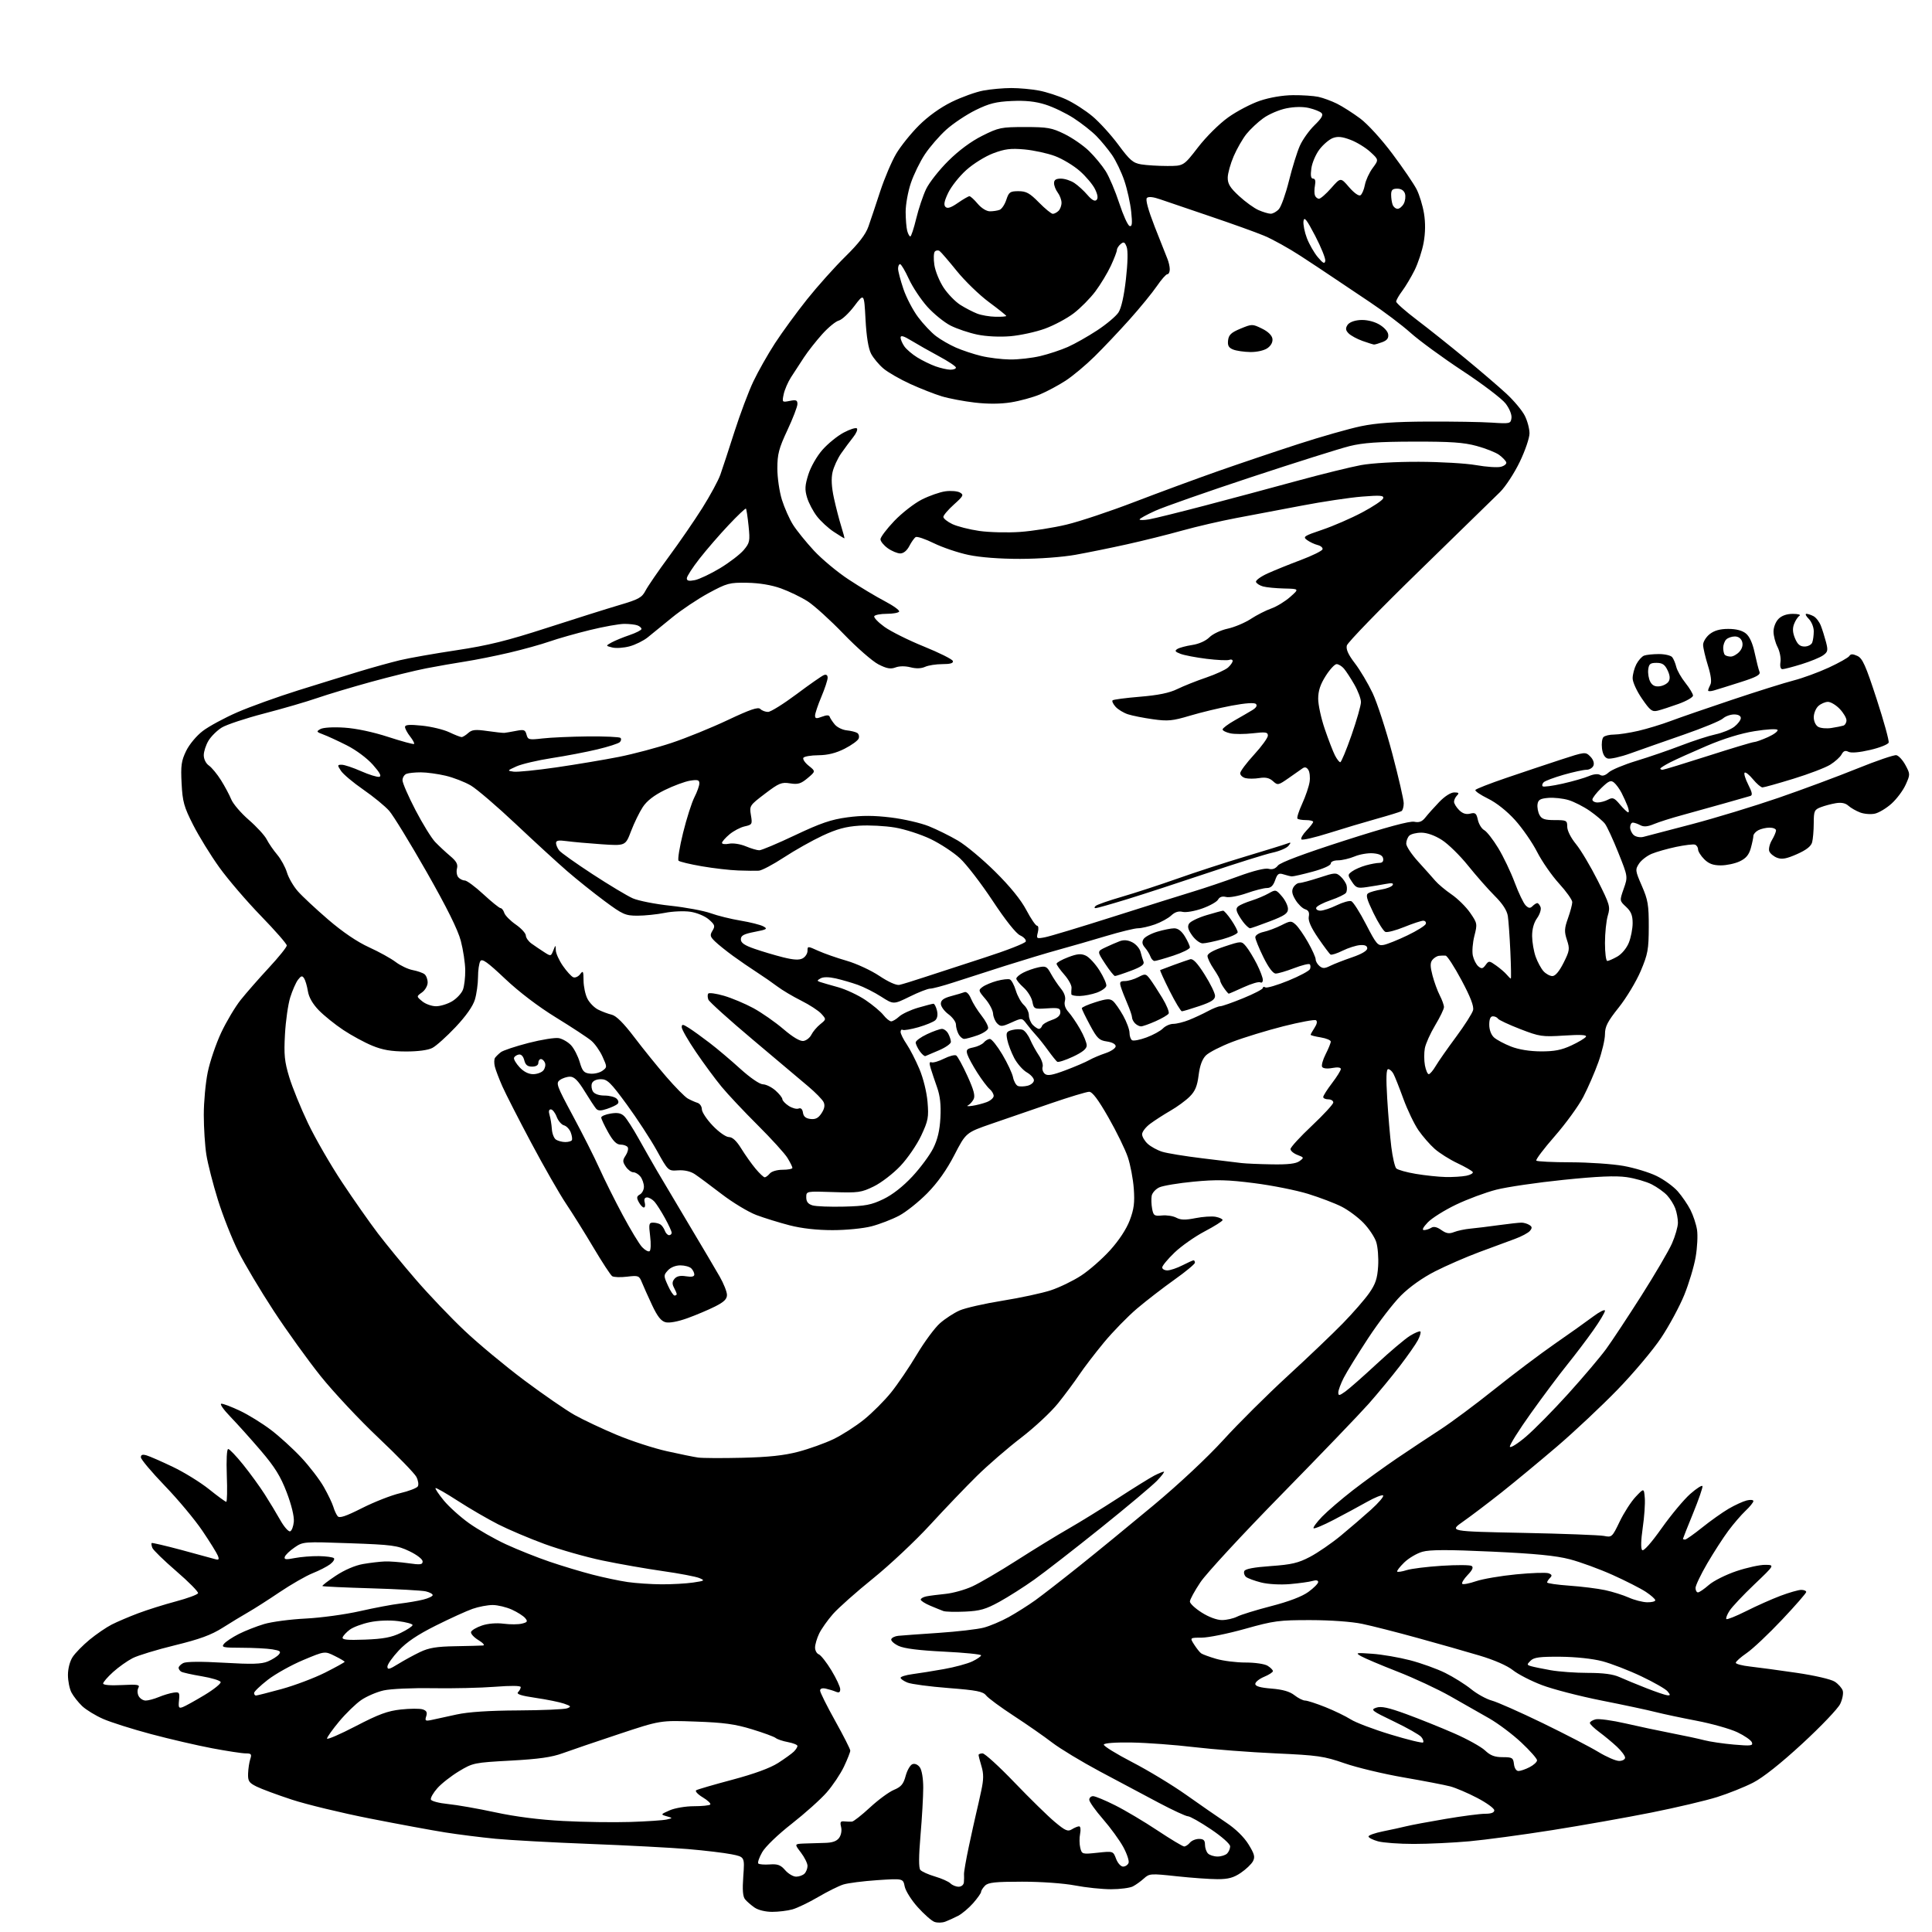 <?xml version="1.0" encoding="UTF-8" standalone="no"?>
<svg 
  version="1.1" 
  xmlns="http://www.w3.org/2000/svg" 
  xmlns:xlink="http://www.w3.org/1999/xlink" 
  xmlns:svg="http://www.w3.org/2000/svg"
  xmlns:rdf="http://www.w3.org/1999/02/22-rdf-syntax-ns#"
  xmlns:cc="http://creativecommons.org/ns#"
  xmlns:dc="http://purl.org/dc/elements/1.1/"
  viewBox="0 0 768 768"
  width="768"
  height="768"
>
<style>svg {background-color: white; }</style>"
<path stroke="none" fill="black" fill-rule="evenodd" d="M375.76,763.89C374.52,764.36 372.57,764.40 371.43,763.97C370.30,763.55 367.32,760.92 364.82,758.14C362.31,755.36 359.98,751.65 359.63,749.90C358.99,746.71 358.99,746.71 348.75,747.39C343.11,747.77 337.01,748.55 335.20,749.13C333.38,749.71 328.88,751.95 325.20,754.11C321.51,756.27 316.93,758.47 315.00,759.01C313.07,759.55 309.46,759.99 306.97,759.99C304.33,760.00 301.41,759.29 299.97,758.30C298.61,757.36 296.92,755.90 296.21,755.05C295.28,753.94 295.07,751.34 295.47,745.82C296.03,738.15 296.03,738.15 290.77,737.10C287.87,736.53 280.10,735.60 273.50,735.04C266.90,734.49 249.35,733.56 234.50,732.99C219.65,732.42 202.78,731.49 197.00,730.94C191.22,730.38 182.22,729.25 177.00,728.42C171.78,727.60 158.28,725.10 147.00,722.88C135.72,720.66 121.78,717.28 116.00,715.38C110.22,713.48 103.92,711.15 102.00,710.19C98.95,708.68 98.52,708.01 98.62,704.98C98.69,703.07 99.08,700.49 99.49,699.25C100.13,697.31 99.88,697.00 97.67,697.00C96.26,697.00 90.24,696.08 84.30,694.96C78.36,693.84 67.42,691.30 60.00,689.32C52.58,687.34 44.02,684.63 41.00,683.30C37.98,681.98 34.22,679.68 32.66,678.20C31.10,676.71 29.19,674.28 28.41,672.80C27.63,671.31 27.00,668.16 27.01,665.80C27.01,663.28 27.79,660.32 28.89,658.66C29.92,657.09 32.94,654.01 35.60,651.81C38.26,649.62 42.22,646.91 44.40,645.79C46.58,644.68 51.32,642.66 54.93,641.30C58.54,639.94 65.30,637.81 69.94,636.58C74.59,635.34 78.54,633.88 78.73,633.32C78.91,632.77 75.04,628.84 70.12,624.60C65.20,620.36 60.90,616.17 60.56,615.30C60.23,614.43 60.10,613.57 60.28,613.38C60.46,613.20 65.76,614.44 72.06,616.12C78.35,617.81 84.36,619.44 85.42,619.76C86.97,620.21 87.20,619.96 86.62,618.45C86.22,617.42 83.46,612.96 80.47,608.54C77.49,604.12 70.76,596.06 65.52,590.63C60.29,585.20 56.00,580.10 56.00,579.31C56.00,578.28 56.65,578.06 58.25,578.53C59.49,578.89 64.18,580.94 68.67,583.09C73.17,585.23 79.65,589.24 83.09,591.99C86.52,594.75 89.60,597.00 89.94,597.00C90.28,597.00 90.38,592.27 90.16,586.50C89.93,580.35 90.16,576.00 90.71,576.00C91.23,576.00 93.92,578.81 96.68,582.25C99.45,585.69 103.29,590.98 105.22,594.00C107.15,597.02 109.95,601.66 111.44,604.31C112.93,606.95 114.68,608.94 115.33,608.73C115.97,608.52 116.63,606.79 116.80,604.88C116.98,602.79 115.86,598.19 113.97,593.24C111.55,586.90 109.27,583.21 103.79,576.78C99.90,572.23 94.44,566.14 91.65,563.25C88.78,560.28 87.21,558.00 88.03,558.00C88.84,558.00 92.20,559.29 95.50,560.86C98.80,562.43 104.26,565.81 107.63,568.36C111.00,570.90 116.45,575.87 119.75,579.39C123.04,582.91 127.09,588.20 128.75,591.14C130.42,594.09 132.11,597.62 132.51,599.00C132.91,600.38 133.68,602.04 134.21,602.70C134.93,603.61 137.36,602.80 143.94,599.48C148.77,597.04 155.55,594.38 159.02,593.57C162.48,592.76 165.66,591.54 166.09,590.86C166.51,590.18 166.24,588.47 165.50,587.06C164.75,585.65 157.97,578.67 150.43,571.54C142.89,564.42 132.56,553.39 127.47,547.04C122.39,540.69 113.96,528.98 108.74,521.00C103.52,513.02 97.21,502.43 94.72,497.46C92.23,492.49 88.58,483.26 86.62,476.96C84.66,470.66 82.59,462.57 82.03,459.00C81.47,455.43 81.01,448.32 81.01,443.21C81.00,438.10 81.71,430.45 82.58,426.21C83.45,421.97 85.86,414.90 87.92,410.50C89.99,406.10 93.48,400.24 95.68,397.48C97.88,394.72 102.90,388.99 106.84,384.74C110.78,380.50 114.00,376.49 114.00,375.85C114.00,375.20 109.37,369.91 103.72,364.09C98.06,358.26 90.62,349.58 87.17,344.78C83.73,339.99 79.05,332.39 76.77,327.90C73.13,320.73 72.57,318.73 72.19,311.44C71.82,304.33 72.08,302.47 73.98,298.53C75.26,295.90 78.10,292.49 80.61,290.57C83.03,288.73 89.17,285.40 94.25,283.18C99.34,280.96 110.25,277.03 118.50,274.44C126.75,271.86 137.78,268.45 143.00,266.87C148.22,265.29 155.43,263.30 159.00,262.44C162.57,261.58 172.68,259.80 181.45,258.48C194.10,256.57 201.54,254.73 217.45,249.58C228.48,246.01 241.43,241.93 246.24,240.51C253.87,238.27 255.18,237.54 256.60,234.80C257.50,233.07 261.66,227.00 265.86,221.31C270.06,215.62 276.06,206.90 279.19,201.93C282.31,196.97 285.54,191.01 286.35,188.70C287.17,186.39 289.69,178.73 291.94,171.67C294.20,164.62 297.58,155.60 299.47,151.64C301.35,147.67 305.22,140.84 308.06,136.46C310.91,132.08 316.65,124.22 320.81,119.00C324.98,113.78 331.83,106.12 336.03,102.00C341.43,96.69 344.12,93.18 345.23,90.00C346.10,87.53 348.20,81.25 349.90,76.04C351.61,70.84 354.47,64.12 356.25,61.11C358.04,58.09 362.12,53.02 365.31,49.84C368.97,46.20 373.79,42.74 378.31,40.52C382.27,38.58 387.92,36.55 390.89,36.00C393.85,35.45 398.85,35.00 402.00,35.00C405.15,35.00 410.12,35.45 413.04,36.01C415.96,36.56 420.79,38.13 423.78,39.50C426.76,40.86 431.48,43.89 434.26,46.22C437.05,48.55 441.70,53.67 444.60,57.59C449.15,63.74 450.39,64.80 453.68,65.35C455.78,65.69 460.43,65.98 464.00,65.98C470.50,65.99 470.50,65.99 476.24,58.55C479.53,54.30 484.67,49.20 488.24,46.65C491.68,44.19 497.37,41.22 500.88,40.04C504.74,38.74 509.92,37.86 513.96,37.83C517.63,37.79 522.18,38.10 524.07,38.50C525.96,38.91 529.30,40.14 531.50,41.23C533.70,42.33 537.85,44.98 540.72,47.12C543.69,49.34 549.22,55.40 553.53,61.18C557.71,66.76 562.03,73.10 563.13,75.26C564.23,77.42 565.55,81.73 566.06,84.84C566.67,88.56 566.62,92.54 565.92,96.44C565.33,99.70 563.70,104.65 562.31,107.44C560.92,110.22 558.70,113.93 557.39,115.68C556.07,117.43 555.00,119.33 555.00,119.89C555.00,120.45 558.71,123.73 563.25,127.17C567.79,130.61 576.43,137.50 582.45,142.47C588.48,147.43 595.84,153.75 598.81,156.49C601.78,159.24 605.06,163.16 606.10,165.20C607.15,167.25 608.00,170.42 608.00,172.26C608.00,174.10 606.25,179.22 604.11,183.64C601.98,188.06 598.46,193.44 596.30,195.59C594.14,197.74 579.67,211.86 564.15,226.96C548.63,242.06 535.69,255.40 535.39,256.60C535.00,258.12 535.96,260.23 538.57,263.64C540.63,266.31 543.80,271.65 545.63,275.50C547.45,279.35 550.98,290.20 553.47,299.62C555.96,309.04 558.00,317.90 558.00,319.31C558.00,320.73 557.60,322.13 557.11,322.43C556.63,322.73 552.24,324.09 547.36,325.45C542.49,326.81 533.90,329.37 528.28,331.15C522.65,332.93 517.74,334.07 517.35,333.68C516.96,333.30 517.85,331.72 519.32,330.18C520.80,328.65 522.00,327.08 522.00,326.70C522.00,326.31 520.73,326.00 519.17,326.00C517.61,326.00 516.07,325.74 515.76,325.42C515.44,325.11 516.29,322.42 517.65,319.46C519.00,316.50 520.33,312.59 520.59,310.79C520.86,308.98 520.62,306.82 520.06,306.00C519.35,304.94 518.65,304.79 517.68,305.50C516.92,306.05 514.42,307.80 512.13,309.39C508.12,312.18 507.90,312.22 506.01,310.51C504.59,309.23 503.09,308.89 500.60,309.29C498.70,309.60 496.21,309.61 495.07,309.31C493.93,309.01 493.00,308.14 493.00,307.37C493.00,306.61 495.48,303.29 498.50,300.00C501.52,296.71 504.00,293.29 504.00,292.41C504.00,291.04 503.13,290.90 498.06,291.49C494.79,291.87 490.74,291.88 489.06,291.51C487.38,291.14 486.00,290.45 486.00,289.96C486.00,289.48 488.14,287.87 490.75,286.39C493.36,284.91 496.56,283.05 497.86,282.26C499.37,281.33 499.87,280.47 499.25,279.85C498.63,279.23 495.17,279.47 489.57,280.51C484.78,281.41 477.32,283.21 472.98,284.51C466.07,286.57 464.27,286.75 458.30,285.91C454.56,285.39 450.09,284.50 448.37,283.94C446.65,283.38 444.44,282.04 443.46,280.96C442.48,279.87 441.94,278.72 442.27,278.40C442.59,278.07 447.50,277.43 453.18,276.96C460.43,276.36 464.84,275.46 468.00,273.91C470.48,272.70 475.61,270.65 479.42,269.36C483.22,268.06 487.16,266.26 488.17,265.35C489.18,264.44 490.00,263.26 490.00,262.74C490.00,262.21 489.38,262.02 488.63,262.31C487.87,262.60 483.82,262.41 479.62,261.89C475.41,261.37 470.76,260.48 469.27,259.91C467.11,259.09 466.86,258.70 468.03,257.97C468.84,257.47 471.50,256.76 473.94,256.39C476.60,255.99 479.33,254.76 480.76,253.33C482.07,252.02 485.32,250.48 488.00,249.91C490.68,249.33 494.81,247.60 497.18,246.05C499.56,244.50 503.24,242.62 505.36,241.88C507.49,241.13 510.86,239.07 512.86,237.30C516.50,234.08 516.50,234.08 510.50,233.94C507.20,233.86 503.41,233.50 502.07,233.12C500.74,232.75 499.48,231.94 499.28,231.33C499.07,230.71 501.16,229.19 503.92,227.94C506.68,226.69 512.63,224.28 517.15,222.59C521.66,220.89 525.52,218.99 525.72,218.37C525.92,217.75 525.06,216.98 523.79,216.66C522.53,216.35 520.64,215.45 519.58,214.68C517.81,213.39 518.29,213.06 525.58,210.60C529.94,209.13 537.08,206.03 541.45,203.71C545.82,201.40 549.59,198.87 549.83,198.10C550.19,196.94 548.76,196.82 541.38,197.41C536.50,197.80 525.75,199.41 517.50,200.99C509.25,202.57 497.53,204.79 491.46,205.92C485.38,207.06 475.71,209.30 469.96,210.90C464.21,212.51 454.32,214.97 448.00,216.37C441.68,217.78 432.45,219.65 427.50,220.54C422.29,221.47 413.03,222.15 405.50,222.16C397.45,222.17 389.64,221.57 385.00,220.59C380.88,219.73 374.69,217.63 371.25,215.95C367.82,214.26 364.55,213.16 364.00,213.50C363.44,213.85 362.30,215.45 361.47,217.06C360.53,218.88 359.16,220.00 357.88,220.00C356.74,220.00 354.50,219.07 352.90,217.93C351.31,216.79 350.00,215.19 350.00,214.36C350.00,213.53 352.47,210.26 355.49,207.09C358.51,203.93 363.43,200.10 366.43,198.58C369.42,197.07 373.65,195.59 375.82,195.30C377.99,195.01 380.58,195.22 381.58,195.78C383.21,196.70 382.98,197.16 379.19,200.56C376.89,202.63 375.00,204.85 375.00,205.48C375.00,206.11 376.60,207.39 378.56,208.33C380.52,209.26 385.35,210.49 389.31,211.06C393.26,211.62 400.55,211.80 405.50,211.45C410.45,211.10 418.77,209.79 424.00,208.53C429.23,207.28 441.38,203.22 451.00,199.52C460.62,195.83 475.48,190.35 484.00,187.35C492.52,184.36 506.93,179.49 516.00,176.55C525.08,173.60 536.33,170.40 541.00,169.43C547.17,168.15 554.44,167.64 567.50,167.58C577.40,167.54 588.88,167.72 593.00,168.00C600.24,168.48 600.51,168.42 600.83,166.20C601.02,164.84 600.06,162.46 598.51,160.42C597.05,158.51 589.36,152.66 581.41,147.43C573.47,142.19 564.16,135.39 560.73,132.31C557.31,129.24 550.00,123.73 544.50,120.07C539.00,116.41 532.48,112.03 530.00,110.35C527.52,108.66 521.67,104.78 517.00,101.74C512.33,98.69 505.80,95.07 502.50,93.70C499.20,92.32 489.52,88.85 481.00,85.97C472.48,83.09 463.56,80.06 461.19,79.23C458.42,78.26 456.53,78.07 455.91,78.69C455.29,79.31 456.40,83.38 459.00,90.08C461.24,95.81 463.50,101.53 464.03,102.80C464.56,104.06 465.00,105.97 465.00,107.05C465.00,108.12 464.57,109.00 464.05,109.00C463.52,109.00 461.64,111.14 459.86,113.75C458.08,116.36 453.22,122.31 449.06,126.96C444.90,131.61 438.63,138.24 435.12,141.69C431.62,145.15 426.44,149.47 423.62,151.31C420.81,153.14 416.22,155.60 413.42,156.78C410.63,157.95 405.45,159.37 401.90,159.94C397.69,160.61 392.70,160.64 387.48,160.03C383.09,159.52 377.19,158.40 374.36,157.54C371.54,156.69 365.91,154.48 361.85,152.63C357.79,150.78 352.99,148.02 351.20,146.51C349.40,145.00 347.19,142.35 346.28,140.63C345.20,138.58 344.43,133.87 344.06,127.00C343.50,116.50 343.50,116.50 339.59,121.68C337.43,124.53 334.67,127.12 333.43,127.43C332.20,127.74 329.24,130.17 326.85,132.83C324.46,135.49 321.18,139.65 319.58,142.08C317.97,144.51 315.65,148.07 314.42,150.00C313.19,151.93 311.89,154.96 311.52,156.74C310.86,159.92 310.90,159.97 313.92,159.37C316.49,158.85 317.00,159.06 316.99,160.63C316.98,161.66 315.19,166.32 313.00,171.00C309.62,178.22 309.02,180.50 309.01,186.16C309.00,189.83 309.82,195.44 310.82,198.66C311.83,201.87 313.82,206.35 315.25,208.61C316.68,210.88 320.42,215.50 323.55,218.88C326.69,222.27 332.91,227.45 337.38,230.38C341.84,233.32 348.30,237.20 351.73,238.99C355.16,240.79 357.72,242.65 357.42,243.13C357.12,243.61 354.91,244.00 352.50,244.00C350.09,244.00 347.86,244.42 347.54,244.93C347.23,245.44 349.04,247.35 351.57,249.18C354.10,251.00 361.16,254.53 367.27,257.00C373.38,259.48 378.55,262.06 378.77,262.75C379.05,263.62 377.80,264.00 374.63,264.00C372.14,264.00 369.03,264.48 367.73,265.08C366.20,265.77 364.16,265.84 361.93,265.26C359.85,264.72 357.51,264.74 355.97,265.32C354.02,266.05 352.48,265.78 349.18,264.09C346.83,262.89 340.60,257.45 335.34,251.99C330.08,246.53 323.65,240.70 321.05,239.03C318.46,237.37 313.67,235.06 310.42,233.89C306.61,232.53 301.82,231.74 297.00,231.66C289.97,231.54 289.01,231.80 281.68,235.76C277.38,238.09 270.86,242.45 267.18,245.46C263.51,248.47 259.14,252.02 257.48,253.36C255.81,254.70 252.57,256.31 250.26,256.93C247.96,257.55 244.87,257.76 243.40,257.39C240.73,256.72 240.73,256.72 243.11,255.39C244.43,254.67 247.64,253.34 250.25,252.46C252.86,251.57 255.00,250.47 255.00,250.03C255.00,249.58 254.29,248.94 253.42,248.61C252.55,248.27 250.19,248.00 248.17,248.00C246.15,248.00 240.00,249.10 234.50,250.45C229.00,251.79 221.80,253.84 218.50,254.99C215.20,256.15 208.00,258.15 202.50,259.44C197.00,260.73 189.12,262.31 185.00,262.95C180.88,263.59 173.90,264.81 169.50,265.66C165.10,266.51 155.20,268.94 147.50,271.06C139.80,273.18 130.12,276.08 126.00,277.51C121.88,278.94 112.43,281.69 105.01,283.62C97.59,285.55 90.01,288.07 88.16,289.21C86.31,290.35 83.94,292.69 82.90,294.40C81.86,296.10 81.01,298.71 81.00,300.19C81.00,301.78 81.84,303.48 83.05,304.32C84.17,305.11 86.33,307.72 87.84,310.13C89.35,312.53 91.19,315.97 91.92,317.76C92.65,319.55 95.80,323.23 98.91,325.92C102.02,328.62 105.22,332.10 106.01,333.66C106.80,335.22 108.68,337.96 110.18,339.73C111.68,341.51 113.43,344.70 114.06,346.81C114.70,348.93 116.63,352.28 118.36,354.25C120.09,356.23 125.53,361.31 130.45,365.54C136.21,370.49 142.00,374.42 146.68,376.55C150.69,378.38 155.47,381.02 157.31,382.43C159.16,383.83 162.20,385.28 164.08,385.63C165.96,385.99 168.06,386.72 168.75,387.26C169.44,387.80 170.00,389.29 170.00,390.57C170.00,391.84 168.99,393.61 167.75,394.50C165.50,396.10 165.50,396.10 167.86,398.05C169.16,399.12 171.63,400.00 173.36,400.00C175.09,399.99 177.97,399.09 179.77,398.00C181.58,396.90 183.49,394.84 184.02,393.43C184.56,392.02 184.97,388.54 184.94,385.68C184.91,382.83 184.12,377.57 183.18,374.00C182.02,369.59 177.65,360.78 169.58,346.60C163.03,335.11 156.34,324.18 154.71,322.32C153.08,320.46 148.45,316.67 144.43,313.89C140.41,311.11 136.41,307.75 135.54,306.42C134.05,304.15 134.07,304.00 135.85,304.00C136.90,304.00 140.34,305.15 143.51,306.55C146.68,307.95 149.93,308.96 150.74,308.80C151.77,308.59 151.04,307.18 148.22,304.00C145.93,301.41 141.54,298.14 137.87,296.29C134.37,294.52 130.15,292.57 128.50,291.97C125.75,290.95 125.66,290.77 127.38,289.81C128.47,289.20 132.44,288.96 136.88,289.25C141.56,289.55 148.30,290.98 154.34,292.95C159.75,294.71 164.37,295.96 164.60,295.73C164.84,295.50 164.12,294.15 163.01,292.74C161.91,291.34 161.00,289.64 161.00,288.98C161.00,288.08 162.76,287.95 167.75,288.46C171.46,288.84 176.33,290.01 178.57,291.07C180.80,292.13 183.02,293.00 183.49,293.00C183.96,293.00 185.15,292.27 186.13,291.38C187.60,290.05 188.97,289.91 193.71,290.59C196.90,291.05 199.95,291.38 200.50,291.33C201.05,291.28 203.12,290.93 205.11,290.54C208.29,289.92 208.79,290.09 209.30,292.02C209.83,294.06 210.26,294.17 215.68,293.54C218.88,293.17 227.00,292.81 233.73,292.74C240.46,292.68 246.28,292.94 246.66,293.33C247.05,293.72 246.93,294.47 246.39,295.01C245.85,295.55 241.83,296.85 237.45,297.89C233.08,298.94 224.91,300.50 219.30,301.36C213.69,302.23 207.39,303.71 205.30,304.65C201.57,306.34 201.55,306.38 204.19,306.75C205.67,306.95 213.32,306.18 221.19,305.04C229.06,303.89 240.22,302.02 246.00,300.88C251.78,299.73 261.23,297.22 267.00,295.30C272.77,293.38 282.80,289.30 289.28,286.24C298.26,282.00 301.35,280.95 302.23,281.83C302.88,282.48 304.26,283.00 305.31,283.00C306.36,283.00 311.44,279.83 316.61,275.97C321.78,272.10 326.69,268.67 327.51,268.36C328.46,267.99 329.00,268.38 329.00,269.42C329.00,270.32 327.88,273.73 326.50,277.00C325.12,280.27 324.00,283.62 324.00,284.45C324.00,285.67 324.51,285.76 326.73,284.91C328.63,284.19 329.57,284.20 329.81,284.92C330.00,285.50 330.91,286.88 331.83,287.99C332.75,289.10 334.87,290.14 336.55,290.32C338.22,290.49 340.11,290.95 340.75,291.35C341.39,291.74 341.65,292.75 341.33,293.58C341.01,294.41 338.50,296.23 335.74,297.63C332.29,299.38 329.06,300.18 325.35,300.22C322.38,300.24 319.68,300.70 319.35,301.24C319.02,301.78 319.98,303.21 321.50,304.42C324.25,306.61 324.25,306.61 321.05,309.31C318.38,311.55 317.22,311.90 314.07,311.40C310.68,310.85 309.66,311.28 304.08,315.52C297.99,320.15 297.88,320.32 298.50,324.03C299.11,327.63 299.00,327.84 296.05,328.49C294.35,328.86 291.61,330.30 289.98,331.67C288.34,333.05 287.00,334.58 287.00,335.06C287.00,335.55 288.27,335.70 289.82,335.39C291.41,335.07 294.30,335.52 296.44,336.41C298.53,337.29 300.96,338.00 301.83,338.00C302.70,338.00 309.12,335.30 316.09,331.99C326.19,327.21 330.40,325.77 336.79,324.91C342.63,324.12 347.35,324.14 354.12,324.96C359.24,325.58 366.04,327.15 369.24,328.44C372.44,329.73 377.63,332.30 380.78,334.15C383.93,335.99 390.59,341.55 395.59,346.50C401.54,352.39 405.82,357.66 407.98,361.75C409.79,365.19 411.71,368.00 412.25,368.00C412.79,368.00 412.93,369.14 412.56,370.62C411.92,373.15 412.02,373.22 415.35,372.59C417.25,372.24 429.54,368.53 442.65,364.36C455.77,360.18 470.10,355.68 474.50,354.35C478.90,353.02 486.89,350.32 492.26,348.35C498.21,346.17 502.89,345.00 504.26,345.36C505.78,345.77 506.98,345.35 508.00,344.06C508.97,342.84 518.35,339.33 534.50,334.14C551.09,328.82 560.40,326.30 562.17,326.66C564.18,327.07 565.30,326.63 566.67,324.89C567.68,323.61 570.13,320.87 572.13,318.79C574.29,316.54 576.71,315.00 578.08,315.00C579.88,315.00 580.13,315.27 579.20,316.20C578.54,316.86 578.00,317.99 578.00,318.70C578.00,319.42 578.91,320.91 580.02,322.02C581.40,323.40 582.77,323.84 584.42,323.43C586.46,322.92 586.90,323.27 587.48,325.92C587.86,327.63 588.99,329.46 590.01,330.00C591.02,330.55 593.52,333.75 595.57,337.12C597.62,340.49 600.56,346.65 602.11,350.80C603.66,354.96 605.62,359.05 606.46,359.89C607.65,361.08 608.25,361.15 609.19,360.21C609.86,359.54 610.71,359.00 611.09,359.00C611.47,359.00 612.06,359.72 612.40,360.59C612.73,361.47 612.11,363.45 611.00,365.00C609.71,366.81 609.02,369.35 609.04,372.15C609.07,374.54 609.70,378.22 610.45,380.32C611.20,382.42 612.60,385.00 613.56,386.07C614.52,387.13 616.12,388.00 617.10,388.00C618.26,388.00 619.82,386.15 621.53,382.76C623.95,377.94 624.06,377.21 622.88,373.65C621.79,370.34 621.85,369.09 623.30,365.01C624.24,362.38 625.00,359.50 625.00,358.61C625.00,357.71 622.64,354.39 619.75,351.22C616.86,348.06 612.94,342.40 611.03,338.66C609.12,334.91 605.16,329.21 602.25,325.98C599.00,322.39 594.82,319.08 591.48,317.45C588.48,315.98 586.23,314.43 586.49,314.02C586.75,313.60 592.25,311.45 598.73,309.24C605.20,307.03 614.94,303.78 620.36,302.00C630.10,298.82 630.25,298.81 632.15,300.71C633.32,301.88 633.82,303.30 633.43,304.32C633.08,305.24 631.82,306.00 630.64,306.00C629.46,306.00 625.38,306.89 621.57,307.98C617.76,309.07 614.19,310.41 613.64,310.96C613.08,311.52 612.90,312.24 613.24,312.57C613.57,312.90 617.14,312.42 621.17,311.51C625.20,310.60 629.89,309.25 631.59,308.52C633.45,307.71 635.23,307.53 636.07,308.05C636.99,308.61 638.16,308.26 639.48,307.04C640.59,306.02 645.55,303.95 650.50,302.45C655.45,300.95 663.43,298.21 668.23,296.36C673.03,294.51 679.20,292.51 681.94,291.92C684.68,291.33 688.06,289.95 689.46,288.85C690.86,287.75 692.00,286.21 692.00,285.43C692.00,284.55 690.98,284.00 689.33,284.00C687.86,284.00 685.84,284.74 684.85,285.64C683.85,286.54 676.84,289.43 669.27,292.05C661.70,294.68 652.21,298.01 648.18,299.46C644.16,300.91 640.04,301.83 639.04,301.51C637.86,301.14 637.07,299.71 636.81,297.47C636.58,295.56 636.85,293.55 637.40,293.00C637.95,292.45 639.86,292.00 641.64,292.00C643.42,292.00 647.76,291.33 651.28,290.52C654.80,289.70 660.59,287.94 664.14,286.60C667.69,285.26 678.67,281.47 688.54,278.17C698.42,274.86 709.42,271.41 713.00,270.49C716.58,269.57 722.86,267.27 726.96,265.38C731.06,263.48 734.74,261.41 735.14,260.77C735.68,259.91 736.48,259.90 738.31,260.73C740.38,261.67 741.61,264.42 745.99,277.87C748.86,286.68 751.01,294.47 750.77,295.19C750.53,295.91 747.22,297.23 743.42,298.11C739.09,299.12 735.86,299.40 734.79,298.85C733.54,298.21 732.81,298.49 732.05,299.90C731.49,300.96 729.44,302.80 727.51,304.00C725.57,305.19 718.98,307.71 712.87,309.58C706.75,311.46 701.24,313.00 700.62,313.01C700.00,313.01 698.30,311.55 696.83,309.77C695.36,307.98 693.86,306.80 693.51,307.16C693.15,307.52 693.81,309.66 694.96,311.92C696.53,315.00 696.74,316.13 695.78,316.41C695.08,316.61 690.45,317.93 685.50,319.34C680.55,320.75 673.01,322.85 668.74,324.01C664.47,325.16 659.40,326.77 657.47,327.58C654.93,328.64 653.42,328.76 652.04,328.02C650.99,327.46 649.65,327.00 649.07,327.00C648.48,327.00 648.00,327.84 648.00,328.88C648.00,329.91 648.67,331.31 649.49,332.00C650.32,332.68 652.00,332.98 653.24,332.68C654.48,332.37 663.15,330.10 672.50,327.64C681.85,325.18 697.38,320.45 707.00,317.14C716.62,313.82 730.72,308.58 738.33,305.49C745.94,302.41 752.92,300.03 753.83,300.20C754.75,300.38 756.38,302.16 757.45,304.15C759.36,307.72 759.37,307.86 757.53,311.93C756.51,314.21 753.99,317.58 751.94,319.43C749.90,321.28 746.90,323.08 745.29,323.44C743.67,323.79 741.03,323.58 739.43,322.97C737.82,322.36 735.73,321.16 734.77,320.30C733.61,319.24 731.97,318.91 729.77,319.28C727.97,319.58 725.26,320.30 723.75,320.89C721.23,321.86 721.00,322.40 720.99,327.23C720.98,330.13 720.69,333.55 720.35,334.82C719.92,336.42 718.03,337.89 714.33,339.53C710.17,341.37 708.36,341.71 706.44,340.98C705.07,340.46 703.67,339.30 703.32,338.40C702.98,337.51 703.44,335.52 704.35,333.98C705.26,332.45 706.00,330.70 706.00,330.10C706.00,329.49 704.85,329.00 703.43,329.00C702.02,329.00 700.00,329.47 698.93,330.04C697.87,330.60 697.00,331.62 696.99,332.29C696.99,332.95 696.53,335.14 695.98,337.14C695.23,339.81 694.06,341.22 691.58,342.39C689.72,343.28 686.33,344.00 684.05,344.00C680.99,344.00 679.27,343.36 677.45,341.55C676.10,340.20 675.00,338.43 675.00,337.63C675.00,336.82 674.44,335.98 673.76,335.75C673.08,335.53 669.71,335.93 666.27,336.65C662.83,337.38 658.47,338.61 656.59,339.40C654.70,340.19 652.42,341.95 651.53,343.32C649.98,345.68 650.04,346.14 652.66,352.15C655.09,357.72 655.43,359.73 655.41,368.50C655.38,377.47 655.05,379.27 652.19,386.03C650.43,390.17 646.52,396.66 643.50,400.46C639.03,406.06 638.00,408.06 638.00,411.12C638.00,413.19 636.83,418.17 635.39,422.19C633.96,426.21 631.25,432.44 629.38,436.04C627.51,439.63 622.40,446.66 618.03,451.66C613.66,456.66 610.36,461.03 610.71,461.37C611.05,461.72 617.22,462.02 624.42,462.03C631.61,462.05 641.04,462.70 645.36,463.47C649.68,464.24 655.61,466.04 658.54,467.48C661.47,468.91 665.24,471.65 666.93,473.57C668.61,475.49 670.88,478.80 671.97,480.94C673.06,483.07 674.24,486.62 674.59,488.83C674.94,491.04 674.70,495.92 674.05,499.67C673.41,503.43 671.37,510.22 669.52,514.77C667.67,519.31 663.55,526.96 660.35,531.77C657.16,536.57 649.36,545.84 643.02,552.38C636.68,558.91 625.88,569.06 619.00,574.95C612.12,580.83 602.17,589.07 596.89,593.26C591.60,597.44 584.75,602.64 581.65,604.81C576.03,608.75 576.03,608.75 605.26,609.34C621.34,609.66 635.92,610.22 637.65,610.56C640.71,611.18 640.89,611.02 643.85,604.85C645.53,601.36 648.38,596.92 650.20,595.00C653.50,591.50 653.50,591.50 653.83,595.50C654.01,597.70 653.64,603.04 653.00,607.38C652.30,612.23 652.21,615.61 652.78,616.18C653.36,616.76 656.33,613.41 660.54,607.48C664.30,602.18 669.41,596.05 671.91,593.85C674.41,591.65 676.59,590.26 676.76,590.77C676.92,591.27 675.25,596.12 673.03,601.55C670.81,606.98 669.00,611.55 669.00,611.71C669.00,611.87 669.38,612.00 669.84,612.00C670.30,612.00 673.36,609.84 676.64,607.21C679.93,604.57 684.64,601.23 687.12,599.77C689.60,598.32 692.84,596.83 694.32,596.46C695.79,596.09 697.00,596.20 697.00,596.70C697.00,597.21 695.60,598.95 693.88,600.56C692.17,602.18 689.09,605.75 687.05,608.50C685.00,611.25 681.23,617.09 678.66,621.48C676.10,625.87 674.00,630.26 674.00,631.23C674.00,632.20 674.43,633.00 674.97,633.00C675.50,633.00 677.44,631.67 679.29,630.05C681.13,628.43 686.07,625.96 690.25,624.55C694.43,623.15 699.57,622.02 701.68,622.05C705.50,622.09 705.50,622.09 697.41,629.80C692.96,634.03 688.52,638.75 687.53,640.28C686.54,641.81 685.97,643.30 686.26,643.60C686.56,643.89 690.10,642.46 694.15,640.43C698.19,638.39 704.32,635.66 707.77,634.36C711.22,633.06 714.94,632.00 716.02,632.00C717.11,632.00 718.00,632.38 718.00,632.84C718.00,633.30 713.67,638.26 708.38,643.87C703.09,649.48 696.79,655.43 694.38,657.08C691.97,658.74 690.00,660.49 690.00,660.98C690.00,661.46 692.59,662.14 695.75,662.48C698.91,662.83 707.19,663.95 714.15,664.97C721.41,666.03 727.90,667.54 729.36,668.50C730.77,669.42 732.19,671.03 732.52,672.06C732.85,673.10 732.40,675.47 731.51,677.33C730.63,679.19 723.87,686.28 716.48,693.09C707.87,701.03 700.84,706.60 696.89,708.63C693.50,710.37 687.07,712.95 682.61,714.35C678.15,715.76 666.40,718.53 656.50,720.51C646.60,722.49 628.83,725.64 617.00,727.51C605.17,729.38 590.33,731.38 584.00,731.95C577.67,732.52 567.77,732.99 562.00,732.99C556.23,732.99 549.81,732.52 547.75,731.95C545.69,731.37 544.00,730.51 544.00,730.02C544.00,729.54 546.59,728.63 549.75,727.99C552.91,727.36 557.08,726.45 559.00,725.97C560.92,725.49 567.95,724.17 574.61,723.05C581.27,721.92 588.36,721.00 590.36,721.00C592.78,721.00 594.00,720.54 594.00,719.62C594.00,718.87 590.96,716.66 587.25,714.72C583.54,712.77 578.70,710.71 576.50,710.12C574.30,709.54 565.98,707.94 558.00,706.56C550.02,705.18 539.45,702.66 534.50,700.94C526.27,698.09 523.92,697.76 507.00,696.99C496.82,696.53 482.27,695.41 474.66,694.51C467.05,693.60 455.92,692.78 449.94,692.68C443.37,692.57 438.94,692.90 438.78,693.50C438.62,694.05 443.72,697.20 450.09,700.50C456.47,703.80 466.14,709.66 471.59,713.53C477.04,717.39 484.18,722.34 487.46,724.53C491.17,726.99 494.51,730.26 496.30,733.16C498.67,737.00 498.98,738.18 498.06,739.89C497.45,741.03 495.28,743.10 493.24,744.48C490.39,746.42 488.27,747.00 484.02,747.00C480.98,747.00 473.66,746.48 467.74,745.84C457.44,744.72 456.88,744.76 454.74,746.71C453.51,747.83 451.52,749.26 450.32,749.88C449.11,750.49 445.22,751.00 441.65,751.00C438.09,751.00 431.65,750.33 427.34,749.50C422.84,748.64 413.88,748.00 406.32,748.00C395.67,748.00 392.84,748.30 391.57,749.57C390.71,750.44 390.00,751.55 390.00,752.04C390.00,752.53 388.58,754.54 386.85,756.52C385.12,758.49 382.42,760.76 380.86,761.57C379.29,762.38 377.00,763.43 375.76,763.89zM381.07,750.00C382.18,750.00 383.07,749.26 383.16,748.25C383.24,747.29 383.27,745.83 383.21,745.00C383.16,744.17 384.02,739.23 385.13,734.00C386.25,728.77 387.54,722.92 388.00,721.00C388.47,719.08 389.41,714.91 390.08,711.75C391.03,707.34 391.05,705.11 390.16,702.14C389.52,700.01 389.00,697.98 389.00,697.63C389.00,697.29 389.71,697.00 390.59,697.00C391.46,697.00 397.17,702.20 403.27,708.56C409.37,714.91 416.57,721.97 419.28,724.23C423.48,727.75 424.48,728.18 426.09,727.18C427.12,726.53 428.42,726.00 428.96,726.00C429.52,726.00 429.69,727.28 429.36,728.96C429.03,730.59 429.06,733.10 429.42,734.54C430.06,737.10 430.20,737.14 436.29,736.49C442.50,735.82 442.50,735.82 443.66,738.91C444.30,740.61 445.55,742.00 446.44,742.00C447.33,742.00 448.31,741.35 448.62,740.55C448.93,739.75 447.98,736.90 446.52,734.21C445.05,731.52 441.41,726.52 438.43,723.10C435.44,719.67 433.00,716.23 433.00,715.44C433.00,714.65 433.69,714.00 434.52,714.00C435.36,714.00 439.30,715.63 443.27,717.63C447.25,719.62 454.82,724.12 460.10,727.63C465.37,731.13 470.15,734.00 470.72,734.00C471.29,734.00 472.32,733.33 473.00,732.50C473.68,731.67 475.31,731.00 476.62,731.00C478.44,731.00 479.00,731.54 479.00,733.30C479.00,734.57 479.54,736.14 480.20,736.80C480.86,737.46 482.57,738.00 484.00,738.00C485.43,738.00 487.14,737.46 487.80,736.80C488.46,736.14 489.00,734.86 489.00,733.95C489.00,733.01 485.71,730.09 481.34,727.15C477.13,724.32 473.03,722.00 472.23,722.00C471.42,722.00 466.21,719.58 460.63,716.63C455.06,713.67 444.54,708.08 437.26,704.20C429.98,700.31 421.43,695.14 418.26,692.71C415.09,690.27 408.23,685.49 403.00,682.08C397.77,678.67 392.82,675.02 392.00,673.97C390.74,672.38 388.30,671.90 377.00,671.02C369.57,670.44 362.26,669.47 360.75,668.86C359.24,668.25 358.00,667.39 358.00,666.94C358.00,666.49 360.14,665.84 362.75,665.49C365.36,665.15 370.97,664.25 375.22,663.49C379.47,662.74 384.53,661.37 386.47,660.45C388.41,659.53 390.00,658.43 390.00,658.02C390.00,657.61 383.36,656.95 375.25,656.55C365.34,656.07 359.42,655.32 357.21,654.28C355.40,653.43 354.09,652.23 354.29,651.62C354.50,651.00 355.75,650.39 357.08,650.26C358.41,650.12 365.60,649.60 373.05,649.10C380.50,648.60 388.60,647.66 391.05,647.01C393.50,646.37 397.98,644.47 401.00,642.80C404.02,641.12 408.75,638.13 411.50,636.16C414.25,634.18 422.12,628.07 429.00,622.57C435.88,617.07 449.15,606.20 458.50,598.41C468.63,589.97 479.87,579.45 486.32,572.38C492.27,565.84 503.74,554.44 511.82,547.02C519.89,539.61 529.80,530.16 533.83,526.02C537.85,521.89 542.57,516.48 544.29,514.00C546.79,510.43 547.52,508.24 547.83,503.35C548.04,499.97 547.70,495.61 547.05,493.66C546.41,491.72 544.13,488.31 541.98,486.10C539.83,483.88 535.92,480.98 533.28,479.65C530.65,478.31 524.67,476.04 520.00,474.59C515.33,473.15 505.68,471.22 498.57,470.32C488.00,468.97 483.63,468.86 474.57,469.72C468.48,470.30 462.30,471.32 460.84,472.00C459.38,472.68 458.02,474.19 457.81,475.37C457.60,476.54 457.68,478.85 457.99,480.50C458.50,483.22 458.87,483.47 461.93,483.17C463.79,482.98 466.35,483.38 467.61,484.06C469.35,484.99 471.21,485.03 475.21,484.23C478.12,483.65 481.74,483.41 483.25,483.70C484.76,483.99 486.00,484.57 486.00,484.99C486.00,485.41 482.79,487.44 478.87,489.50C474.95,491.56 469.55,495.36 466.87,497.94C464.19,500.52 462.00,503.17 462.00,503.82C462.00,504.47 462.92,505.00 464.04,505.00C465.16,505.00 467.84,504.10 470.00,503.00C472.16,501.90 474.16,501.00 474.46,501.00C474.76,501.00 475.00,501.43 475.00,501.95C475.00,502.47 471.33,505.51 466.84,508.70C462.36,511.89 455.68,517.04 452.01,520.15C448.34,523.26 442.41,529.34 438.84,533.65C435.27,537.97 430.85,543.75 429.01,546.50C427.17,549.25 423.39,554.34 420.60,557.82C417.82,561.30 411.20,567.46 405.91,571.52C400.61,575.58 392.71,582.41 388.35,586.70C383.99,590.99 375.62,599.73 369.75,606.13C363.88,612.52 353.67,622.12 347.05,627.46C340.44,632.79 333.27,639.16 331.12,641.60C328.97,644.05 326.48,647.57 325.60,649.43C324.72,651.28 324.00,653.76 324.00,654.93C324.00,656.10 324.67,657.32 325.49,657.63C326.31,657.95 328.56,660.81 330.49,663.98C332.42,667.16 334.00,670.54 334.00,671.49C334.00,672.75 333.52,673.01 332.25,672.48C331.29,672.07 329.49,671.52 328.25,671.25C326.84,670.95 326.00,671.24 326.00,672.04C326.00,672.74 328.70,678.16 332.00,684.08C335.30,690.00 338.00,695.32 338.00,695.90C338.00,696.47 336.87,699.34 335.49,702.26C334.10,705.18 331.01,709.80 328.61,712.53C326.22,715.27 319.95,720.88 314.69,725.00C309.16,729.33 304.20,734.11 302.96,736.32C301.77,738.41 301.09,740.42 301.44,740.78C301.80,741.13 303.84,741.29 305.99,741.14C309.13,740.91 310.32,741.35 312.12,743.43C313.35,744.84 315.31,746.00 316.48,746.00C317.65,746.00 319.14,745.46 319.80,744.80C320.46,744.14 321.00,742.76 321.00,741.73C321.00,740.71 319.82,738.32 318.38,736.43C315.76,733.00 315.76,733.00 319.63,732.83C321.76,732.74 325.45,732.63 327.83,732.58C330.87,732.52 332.57,731.93 333.56,730.59C334.37,729.47 334.70,727.67 334.35,726.25C333.86,724.30 334.10,723.87 335.62,724.03C336.65,724.14 338.04,724.18 338.69,724.12C339.35,724.05 342.56,721.52 345.83,718.50C349.10,715.47 353.38,712.32 355.35,711.50C358.22,710.30 359.14,709.21 360.01,705.95C360.61,703.72 361.82,701.62 362.70,701.29C363.64,700.92 364.84,701.43 365.64,702.53C366.44,703.62 367.00,706.95 367.00,710.64C367.00,714.08 366.52,722.56 365.92,729.50C365.20,737.91 365.18,742.51 365.84,743.31C366.39,743.98 369.02,745.16 371.67,745.94C374.33,746.72 377.09,747.96 377.82,748.68C378.55,749.41 380.01,750.00 381.07,750.00zM250.50,724.26C257.10,724.05 263.62,723.61 265.00,723.29C267.50,722.71 267.50,722.71 265.00,721.99C262.55,721.28 262.57,721.24 266.22,719.63C268.27,718.73 272.56,718.00 275.80,718.00C279.03,718.00 281.97,717.70 282.33,717.34C282.70,716.97 281.36,715.68 279.36,714.48C277.36,713.27 276.19,712.00 276.75,711.65C277.31,711.31 283.78,709.42 291.11,707.47C299.82,705.15 306.14,702.83 309.32,700.80C311.99,699.08 314.82,697.04 315.59,696.27C316.37,695.49 317.00,694.49 317.00,694.04C317.00,693.59 315.31,692.91 313.25,692.52C311.19,692.14 308.99,691.40 308.37,690.89C307.75,690.37 303.47,688.80 298.87,687.40C292.18,685.35 287.68,684.74 276.50,684.35C262.50,683.85 262.50,683.85 246.00,689.33C236.93,692.34 226.89,695.76 223.69,696.93C219.34,698.53 214.14,699.26 203.00,699.87C188.48,700.66 187.98,700.77 182.46,704.09C179.35,705.97 175.47,709.00 173.85,710.84C172.22,712.68 171.07,714.71 171.28,715.34C171.49,715.98 174.55,716.78 178.08,717.13C181.61,717.48 190.07,718.96 196.88,720.43C204.90,722.16 214.43,723.38 223.88,723.87C231.92,724.30 243.90,724.47 250.50,724.26zM603.62,704.00C604.43,704.00 606.43,703.31 608.05,702.47C609.67,701.64 611.00,700.41 611.00,699.75C611.00,699.09 608.19,695.90 604.75,692.68C601.31,689.45 595.58,685.14 592.00,683.09C588.42,681.05 581.45,677.07 576.50,674.27C571.55,671.46 562.10,667.05 555.50,664.48C548.90,661.90 542.38,659.14 541.00,658.34C538.69,657.00 539.03,656.93 545.50,657.40C549.35,657.67 556.10,658.83 560.50,659.97C564.90,661.11 571.20,663.38 574.50,665.01C577.80,666.65 582.43,669.55 584.79,671.46C587.15,673.38 590.86,675.42 593.03,676.01C595.20,676.59 604.29,680.62 613.24,684.96C622.18,689.31 632.14,694.47 635.37,696.43C638.60,698.39 642.31,700.00 643.62,700.00C644.93,700.00 646.00,699.41 646.00,698.70C646.00,697.98 644.54,696.02 642.75,694.35C640.96,692.68 637.81,690.06 635.75,688.54C633.69,687.01 632.00,685.37 632.00,684.90C632.00,684.43 633.03,683.78 634.29,683.46C635.55,683.15 640.83,683.87 646.04,685.06C651.24,686.26 659.55,688.02 664.50,688.98C669.45,689.93 675.30,691.19 677.50,691.77C679.70,692.35 684.99,693.13 689.25,693.50C696.03,694.09 696.93,693.98 696.40,692.61C696.08,691.76 693.46,689.94 690.59,688.58C687.71,687.23 680.45,685.18 674.43,684.03C668.42,682.88 661.02,681.31 658.00,680.54C654.98,679.76 645.35,677.71 636.60,675.98C627.86,674.24 617.20,671.48 612.91,669.84C608.62,668.21 603.43,665.54 601.39,663.91C599.11,662.10 593.96,659.85 588.08,658.10C582.81,656.52 571.75,653.38 563.50,651.11C555.25,648.83 545.35,646.31 541.50,645.51C537.36,644.64 528.96,644.03 520.94,644.02C508.45,644.00 506.38,644.28 494.94,647.49C488.10,649.41 480.35,650.98 477.73,650.99C472.95,651.00 472.95,651.00 474.70,653.75C475.67,655.26 476.91,656.83 477.48,657.23C478.04,657.64 480.75,658.63 483.50,659.43C486.25,660.23 491.50,660.89 495.16,660.88C498.92,660.88 502.74,661.44 503.91,662.18C505.06,662.89 506.00,663.85 506.00,664.29C506.00,664.74 504.43,665.76 502.50,666.56C500.57,667.37 499.00,668.63 499.00,669.38C499.00,670.32 500.96,670.88 505.44,671.24C509.90,671.60 512.71,672.41 514.57,673.88C516.06,675.05 517.96,676.00 518.81,676.00C519.65,676.00 523.27,677.17 526.85,678.60C530.42,680.03 534.96,682.23 536.93,683.48C538.89,684.74 546.03,687.45 552.80,689.50C559.56,691.56 565.36,692.97 565.69,692.65C566.02,692.32 565.70,691.34 564.98,690.47C564.26,689.61 559.36,686.83 554.08,684.30C545.25,680.07 544.70,679.64 547.07,678.83C549.04,678.16 551.84,678.76 559.07,681.40C564.26,683.30 572.77,686.72 578.00,689.01C583.23,691.29 588.77,694.37 590.32,695.83C592.45,697.85 594.16,698.50 597.32,698.50C601.14,698.50 601.53,698.74 601.82,701.25C602.00,702.87 602.74,704.00 603.62,704.00zM141.40,686.18C150.55,681.42 154.09,680.12 159.37,679.55C162.98,679.16 166.87,679.14 168.01,679.50C169.56,680.00 169.92,680.68 169.43,682.23C168.84,684.07 169.08,684.23 171.64,683.69C173.21,683.35 177.65,682.39 181.50,681.54C186.17,680.52 194.34,679.98 206.00,679.92C215.62,679.87 224.38,679.49 225.45,679.08C227.16,678.42 227.01,678.20 224.21,677.22C222.46,676.61 217.39,675.58 212.94,674.93C207.18,674.09 205.16,673.44 205.93,672.67C206.52,672.08 207.00,671.17 207.00,670.65C207.00,670.07 203.09,670.02 196.75,670.52C191.11,670.96 179.97,671.22 172.00,671.09C163.88,670.95 155.30,671.34 152.50,671.97C149.75,672.59 145.74,674.32 143.58,675.80C141.43,677.29 137.49,681.11 134.83,684.30C132.17,687.49 130.00,690.55 130.00,691.10C130.00,691.65 135.13,689.44 141.40,686.18zM72.66,678.59C73.67,678.21 77.55,676.06 81.29,673.81C85.02,671.56 87.91,669.23 87.71,668.63C87.51,668.03 84.13,667.00 80.19,666.34C76.25,665.68 72.58,664.86 72.02,664.51C71.46,664.16 71.00,663.47 71.00,662.98C71.00,662.48 71.82,661.63 72.82,661.10C73.96,660.49 79.92,660.43 88.94,660.96C100.15,661.62 103.93,661.51 106.45,660.46C108.21,659.72 110.19,658.47 110.84,657.69C111.82,656.51 111.38,656.16 108.26,655.64C106.19,655.30 100.73,655.02 96.13,655.01C88.62,655.00 87.89,654.84 89.06,653.42C89.79,652.55 92.43,650.80 94.94,649.53C97.45,648.26 101.97,646.48 105.00,645.58C108.03,644.68 115.45,643.70 121.50,643.40C127.55,643.10 137.22,641.78 143.00,640.47C148.78,639.16 155.97,637.80 159.00,637.45C162.03,637.09 166.19,636.38 168.25,635.86C170.31,635.35 172.00,634.54 172.00,634.08C172.00,633.61 170.76,632.94 169.25,632.59C167.74,632.24 157.95,631.69 147.50,631.38C137.05,631.07 128.35,630.67 128.16,630.48C127.97,630.30 130.36,628.45 133.48,626.38C136.96,624.07 141.14,622.28 144.32,621.72C147.17,621.23 151.07,620.77 153.00,620.70C154.93,620.63 159.09,620.95 162.25,621.40C167.12,622.10 168.00,621.99 168.00,620.69C168.00,619.81 165.73,618.06 162.75,616.63C157.94,614.33 155.95,614.06 139.00,613.46C120.70,612.81 120.46,612.82 117.08,615.15C115.19,616.44 113.45,618.11 113.21,618.86C112.85,619.95 113.63,620.05 117.13,619.36C119.53,618.89 123.86,618.54 126.75,618.58C129.63,618.63 132.33,618.99 132.73,619.40C133.14,619.80 132.46,620.89 131.23,621.82C130.00,622.74 126.86,624.35 124.25,625.39C121.64,626.44 115.76,629.81 111.18,632.89C106.61,635.98 100.98,639.57 98.68,640.88C96.38,642.19 91.80,644.97 88.50,647.06C83.94,649.94 79.39,651.61 69.53,654.02C62.40,655.76 54.84,658.06 52.74,659.13C50.63,660.21 47.13,662.69 44.95,664.66C42.78,666.62 41.00,668.68 41.00,669.23C41.00,669.83 43.92,670.07 48.42,669.84C54.76,669.52 55.72,669.68 55.00,670.96C54.54,671.79 54.59,673.24 55.12,674.22C55.64,675.20 56.90,676.00 57.91,676.00C58.93,676.00 61.27,675.37 63.13,674.60C64.98,673.83 67.62,673.04 69.00,672.85C71.30,672.53 71.47,672.78 71.16,675.89C70.86,678.83 71.06,679.19 72.66,678.59zM101.75,674.00C102.16,674.00 106.76,672.83 111.96,671.41C117.16,669.98 124.92,667.05 129.21,664.90C133.49,662.74 137.00,660.80 137.00,660.59C137.00,660.38 135.22,659.33 133.05,658.26C129.10,656.30 129.10,656.30 120.52,659.90C115.80,661.88 109.48,665.41 106.47,667.74C103.46,670.08 101.00,672.44 101.00,672.99C101.00,673.55 101.34,674.00 101.75,674.00zM662.87,673.92C664.04,673.99 664.04,673.75 662.87,672.33C662.12,671.41 657.43,668.72 652.45,666.36C647.47,663.99 640.49,661.30 636.95,660.36C633.08,659.35 626.42,658.64 620.29,658.58C612.07,658.52 609.76,658.82 608.43,660.15C606.89,661.68 606.91,661.83 608.64,662.34C609.66,662.64 613.17,663.36 616.43,663.94C619.70,664.52 626.35,665.00 631.22,665.00C637.34,665.00 641.21,665.51 643.78,666.67C645.83,667.60 650.65,669.58 654.50,671.09C658.35,672.60 662.12,673.87 662.87,673.92zM158.25,661.48C160.59,660.03 164.53,657.88 167.00,656.70C170.51,655.03 173.59,654.52 181.00,654.40C186.22,654.31 191.18,654.18 192.00,654.11C192.85,654.05 192.05,653.11 190.18,651.97C188.35,650.85 187.03,649.39 187.25,648.72C187.47,648.05 189.42,646.90 191.58,646.17C193.97,645.36 197.34,645.08 200.21,645.45C202.80,645.79 206.07,645.77 207.49,645.41C209.67,644.87 209.86,644.54 208.78,643.23C208.07,642.38 205.70,640.86 203.50,639.86C201.30,638.86 197.87,638.03 195.88,638.02C193.88,638.01 190.28,638.69 187.88,639.53C185.47,640.37 178.88,643.37 173.23,646.20C165.99,649.82 161.63,652.75 158.48,656.13C156.02,658.76 154.00,661.63 154.00,662.51C154.00,663.82 154.79,663.63 158.25,661.48zM145.15,651.77C152.35,651.50 155.60,650.89 159.26,649.12C161.87,647.86 164.00,646.44 164.00,645.98C164.00,645.52 161.41,644.82 158.25,644.42C154.82,643.99 150.28,644.16 147.00,644.85C143.97,645.48 140.40,646.81 139.06,647.81C137.72,648.81 136.44,650.18 136.21,650.87C135.89,651.83 137.98,652.04 145.15,651.77zM485.75,644.00C487.59,644.00 490.31,643.38 491.80,642.63C493.28,641.87 499.38,639.99 505.34,638.45C512.34,636.64 517.57,634.65 520.09,632.82C522.24,631.26 524.00,629.49 524.00,628.88C524.00,628.19 523.14,628.03 521.75,628.45C520.51,628.82 516.48,629.38 512.80,629.70C508.89,630.03 504.11,629.76 501.31,629.06C498.68,628.39 495.98,627.40 495.32,626.85C494.66,626.30 494.34,625.27 494.62,624.55C494.96,623.67 498.37,623.02 505.12,622.54C513.44,621.95 516.07,621.33 520.77,618.86C523.88,617.22 529.36,613.45 532.96,610.48C536.56,607.51 541.98,602.85 545.00,600.13C548.02,597.40 550.19,594.86 549.81,594.48C549.43,594.10 546.50,595.26 543.31,597.07C540.11,598.87 534.17,602.08 530.10,604.19C526.04,606.31 522.47,607.80 522.17,607.50C521.87,607.21 523.40,605.13 525.56,602.89C527.73,600.65 533.25,595.92 537.82,592.37C542.40,588.82 550.28,583.12 555.32,579.70C560.37,576.28 568.10,571.15 572.50,568.30C576.90,565.45 586.58,558.25 594.00,552.31C601.43,546.36 612.23,538.22 618.00,534.22C623.78,530.22 630.64,525.34 633.25,523.38C635.86,521.42 638.00,520.36 638.00,521.03C638.00,521.70 635.89,525.23 633.31,528.87C630.74,532.52 626.08,538.65 622.98,542.50C619.87,546.35 613.39,555.01 608.58,561.75C603.77,568.48 600.00,574.49 600.20,575.10C600.40,575.70 603.25,573.93 606.53,571.14C609.81,568.36 617.42,560.65 623.43,554.00C629.44,547.35 636.22,539.34 638.50,536.20C640.78,533.07 647.06,523.56 652.45,515.09C657.84,506.61 663.32,497.26 664.63,494.31C665.93,491.36 667.00,487.64 667.00,486.04C667.00,484.44 666.52,481.86 665.93,480.32C665.35,478.77 663.88,476.44 662.68,475.15C661.48,473.86 658.74,471.91 656.60,470.81C654.45,469.71 649.95,468.41 646.60,467.93C642.21,467.31 635.16,467.61 621.50,469.01C611.05,470.08 599.04,471.84 594.81,472.92C590.57,474.00 583.37,476.68 578.81,478.86C574.24,481.05 569.18,484.22 567.56,485.92C565.69,487.89 565.14,488.99 566.06,488.98C566.85,488.98 568.15,488.56 568.94,488.06C569.92,487.44 571.22,487.73 572.94,488.95C574.93,490.35 576.06,490.53 578.00,489.77C579.38,489.22 582.30,488.61 584.50,488.40C586.70,488.20 591.80,487.57 595.82,487.01C599.85,486.46 603.90,486.01 604.82,486.02C605.75,486.02 607.15,486.44 607.94,486.94C609.07,487.65 609.12,488.15 608.17,489.29C607.51,490.09 604.84,491.52 602.24,492.47C599.63,493.42 593.23,495.79 588.00,497.74C582.77,499.69 574.90,503.12 570.50,505.36C565.54,507.88 560.39,511.53 556.94,514.96C553.88,518.01 547.99,525.67 543.84,532.00C539.69,538.33 535.33,545.39 534.15,547.71C532.97,550.03 532.00,552.64 532.00,553.53C532.00,554.92 532.38,554.86 534.79,553.15C536.32,552.06 541.92,547.13 547.23,542.20C552.54,537.27 558.51,532.23 560.49,531.00C562.48,529.78 564.34,529.01 564.63,529.29C564.91,529.58 564.48,531.11 563.66,532.70C562.84,534.28 559.59,538.93 556.44,543.04C553.29,547.14 547.74,553.87 544.11,557.98C540.47,562.09 524.87,578.33 509.44,594.07C494.00,609.81 479.49,625.51 477.19,628.96C474.88,632.41 473.00,635.86 473.00,636.64C473.00,637.41 475.11,639.38 477.70,641.02C480.50,642.80 483.74,644.00 485.75,644.00zM383.63,640.64C379.71,640.82 375.82,640.72 375.00,640.41C374.18,640.11 371.81,639.15 369.75,638.28C367.69,637.41 366.00,636.32 366.00,635.87C366.00,635.41 367.01,634.83 368.25,634.58C369.49,634.33 372.90,633.89 375.83,633.60C378.76,633.31 383.55,631.98 386.47,630.64C389.40,629.30 397.35,624.65 404.15,620.30C410.94,615.95 420.21,610.27 424.74,607.68C429.28,605.08 438.10,599.63 444.35,595.58C450.59,591.52 457.10,587.48 458.80,586.60C460.51,585.72 462.24,585.00 462.65,585.00C463.06,585.00 461.84,586.62 459.95,588.59C458.05,590.57 447.95,599.05 437.50,607.44C427.05,615.82 415.18,625.05 411.12,627.93C407.06,630.82 400.82,634.79 397.25,636.75C391.84,639.72 389.57,640.37 383.63,640.64zM654.75,636.93C656.54,636.97 658.00,636.61 658.00,636.13C658.00,635.66 656.31,634.15 654.25,632.79C652.19,631.43 646.24,628.40 641.04,626.06C635.83,623.72 628.18,620.92 624.04,619.84C618.48,618.39 610.31,617.59 593.00,616.79C575.65,615.99 568.44,616.00 565.46,616.84C563.23,617.46 559.96,619.39 558.18,621.13C556.41,622.86 555.16,624.49 555.41,624.74C555.66,624.99 557.36,624.73 559.18,624.15C561.01,623.57 567.29,622.79 573.14,622.42C578.99,622.05 584.31,622.07 584.97,622.48C585.81,623.00 585.34,624.08 583.40,626.10C581.89,627.68 580.93,629.26 581.27,629.60C581.61,629.94 584.05,629.48 586.70,628.57C589.34,627.66 596.54,626.43 602.70,625.83C608.86,625.23 614.67,625.04 615.62,625.41C616.93,625.91 617.06,626.34 616.17,627.23C615.53,627.87 615.00,628.69 615.00,629.05C615.00,629.41 618.98,629.98 623.85,630.33C628.72,630.67 635.11,631.47 638.05,632.10C640.99,632.73 645.22,634.06 647.45,635.05C649.68,636.05 652.96,636.89 654.75,636.93zM263.00,629.79C267.12,629.81 272.75,629.49 275.50,629.09C280.15,628.40 280.33,628.28 278.00,627.30C276.62,626.72 270.10,625.48 263.50,624.54C256.90,623.60 246.10,621.71 239.50,620.33C232.90,618.95 222.55,616.00 216.50,613.78C210.45,611.56 202.12,608.03 198.00,605.93C193.88,603.83 186.68,599.65 182.01,596.63C177.35,593.61 173.34,591.32 173.12,591.54C172.90,591.77 174.38,593.98 176.42,596.47C178.46,598.95 182.98,603.02 186.47,605.51C189.96,608.00 196.57,611.78 201.16,613.90C205.75,616.02 213.55,619.13 218.50,620.81C223.45,622.50 231.11,624.80 235.52,625.94C239.93,627.08 246.23,628.41 249.52,628.89C252.81,629.36 258.88,629.77 263.00,629.79zM295.00,579.49C305.49,579.24 311.66,578.58 317.30,577.10C321.58,575.98 327.88,573.72 331.30,572.09C334.71,570.45 340.19,566.94 343.48,564.28C346.76,561.63 351.59,556.79 354.21,553.54C356.83,550.29 361.44,543.50 364.45,538.45C367.47,533.40 371.61,527.79 373.67,525.99C375.72,524.19 379.22,521.91 381.45,520.93C383.68,519.94 391.35,518.20 398.50,517.05C405.65,515.90 414.29,514.04 417.69,512.92C421.10,511.80 426.50,509.19 429.69,507.12C432.89,505.06 438.08,500.51 441.24,497.03C444.83,493.06 447.76,488.60 449.09,485.09C450.78,480.63 451.10,478.08 450.70,472.50C450.42,468.65 449.35,463.01 448.32,459.96C447.29,456.91 443.83,449.83 440.62,444.21C436.56,437.10 434.23,434.00 432.96,434.00C431.95,434.00 425.13,436.06 417.81,438.57C410.49,441.08 399.88,444.73 394.24,446.68C383.98,450.23 383.98,450.23 379.38,459.13C376.31,465.08 372.73,470.12 368.64,474.29C365.26,477.73 360.22,481.75 357.43,483.24C354.63,484.72 349.70,486.62 346.47,487.47C343.15,488.33 336.38,489.00 330.95,489.00C324.73,489.00 318.69,488.32 313.91,487.09C309.83,486.04 303.88,484.20 300.68,483.00C297.48,481.79 291.26,478.04 286.85,474.65C282.44,471.27 277.64,467.70 276.17,466.73C274.49,465.62 272.04,465.06 269.56,465.23C265.61,465.50 265.61,465.50 261.06,457.30C258.55,452.78 253.19,444.57 249.15,439.05C242.73,430.28 241.42,429.00 238.87,429.00C237.08,429.00 235.69,429.64 235.31,430.64C234.96,431.54 235.15,433.00 235.71,433.89C236.35,434.88 238.12,435.50 240.31,435.50C242.27,435.50 244.44,436.06 245.14,436.75C245.92,437.53 246.04,438.33 245.45,438.86C244.93,439.34 243.03,440.22 241.24,440.81C238.80,441.63 237.73,441.60 236.95,440.70C236.38,440.04 234.32,436.91 232.38,433.75C229.78,429.52 228.25,428.00 226.61,428.00C225.39,428.00 223.57,428.59 222.58,429.32C220.90,430.54 221.24,431.48 227.74,443.57C231.57,450.68 236.32,460.10 238.30,464.50C240.28,468.90 244.43,477.23 247.53,483.00C250.62,488.77 254.08,494.50 255.22,495.72C256.36,496.94 257.70,497.68 258.21,497.37C258.71,497.06 258.82,494.41 258.44,491.40C257.84,486.55 257.96,486.00 259.63,486.02C260.66,486.02 261.98,486.36 262.57,486.77C263.16,487.17 263.94,488.29 264.29,489.25C264.65,490.21 265.40,491.00 265.97,491.00C266.54,491.00 267.00,490.57 267.00,490.04C267.00,489.50 265.82,486.92 264.37,484.29C262.92,481.65 261.05,478.71 260.22,477.75C259.38,476.79 258.03,476.00 257.23,476.00C256.26,476.00 255.94,476.67 256.29,478.00C256.58,479.10 256.42,480.00 255.94,480.00C255.46,480.00 254.55,479.03 253.92,477.85C252.99,476.11 253.07,475.54 254.39,474.80C255.27,474.31 255.99,472.91 255.97,471.70C255.95,470.49 255.34,468.71 254.61,467.75C253.88,466.79 252.60,466.00 251.76,466.00C250.93,466.00 249.57,464.99 248.76,463.76C247.45,461.80 247.45,461.24 248.72,459.30C249.52,458.09 249.88,456.62 249.53,456.04C249.17,455.47 247.90,455.00 246.69,455.00C245.11,455.00 243.73,453.64 241.75,450.10C240.24,447.41 239.00,444.77 239.00,444.23C239.00,443.70 240.69,442.99 242.75,442.65C245.55,442.20 246.92,442.48 248.20,443.77C249.14,444.72 251.66,448.65 253.81,452.50C255.96,456.35 259.25,462.11 261.11,465.31C262.97,468.50 268.72,478.18 273.88,486.81C279.04,495.44 284.54,504.75 286.11,507.50C287.68,510.25 288.97,513.50 288.98,514.73C289.00,516.40 287.80,517.57 284.25,519.35C281.64,520.67 276.71,522.75 273.29,523.99C269.54,525.35 266.10,525.99 264.60,525.62C262.78,525.16 261.34,523.33 259.19,518.75C257.58,515.31 255.76,511.25 255.14,509.71C254.07,507.08 253.75,506.96 249.26,507.50C246.64,507.82 243.98,507.72 243.34,507.29C242.70,506.85 239.38,501.77 235.95,496.00C232.52,490.22 227.61,482.35 225.02,478.50C222.44,474.65 216.21,463.78 211.19,454.33C206.16,444.89 200.99,434.77 199.69,431.83C198.40,428.90 197.05,425.37 196.71,423.99C196.37,422.61 196.40,421.04 196.79,420.49C197.18,419.95 198.21,418.94 199.09,418.26C199.96,417.58 204.91,415.93 210.09,414.59C215.26,413.26 220.70,412.39 222.17,412.68C223.64,412.97 225.81,414.23 226.99,415.49C228.18,416.76 229.72,419.75 230.43,422.14C231.52,425.86 232.13,426.54 234.60,426.79C236.20,426.96 238.38,426.44 239.45,425.66C241.38,424.25 241.38,424.17 239.52,420.05C238.49,417.75 236.47,414.89 235.04,413.69C233.61,412.48 227.32,408.35 221.06,404.50C213.95,400.13 206.33,394.33 200.76,389.06C193.76,382.44 191.65,380.94 190.94,382.06C190.44,382.85 190.02,385.70 190.02,388.38C190.01,391.07 189.45,395.11 188.78,397.35C187.99,399.98 185.25,403.88 181.09,408.29C177.53,412.06 173.38,415.79 171.86,416.57C170.15,417.46 166.15,417.99 161.30,417.98C155.52,417.96 152.07,417.37 147.98,415.68C144.94,414.43 139.77,411.63 136.49,409.45C133.21,407.28 128.83,403.75 126.75,401.62C124.29,399.08 122.78,396.45 122.39,394.01C122.06,391.96 121.38,389.65 120.88,388.89C120.13,387.75 119.69,387.86 118.45,389.48C117.62,390.57 116.24,393.72 115.37,396.48C114.51,399.24 113.57,405.84 113.28,411.15C112.83,419.27 113.09,421.95 114.97,428.15C116.19,432.19 119.55,440.45 122.44,446.50C125.33,452.55 131.43,463.12 136.00,470.00C140.56,476.88 146.97,486.01 150.23,490.30C153.50,494.59 160.33,502.92 165.42,508.80C170.51,514.69 179.13,523.73 184.59,528.89C190.04,534.06 200.74,542.95 208.36,548.66C215.99,554.36 225.02,560.59 228.44,562.50C231.86,564.42 239.38,567.96 245.15,570.38C250.93,572.80 259.89,575.72 265.07,576.87C270.26,578.03 275.85,579.17 277.50,579.40C279.15,579.64 287.02,579.68 295.00,579.49zM268.15,515.00C268.62,515.00 269.00,514.75 269.00,514.43C269.00,514.12 268.52,512.97 267.93,511.87C267.14,510.40 267.19,509.47 268.13,508.34C269.01,507.29 270.44,506.97 272.70,507.34C274.94,507.70 276.00,507.48 276.00,506.64C276.00,505.96 275.46,504.86 274.80,504.20C274.14,503.54 272.18,503.00 270.45,503.00C268.58,503.00 266.58,503.81 265.50,505.00C263.76,506.92 263.76,507.14 265.50,511.00C266.49,513.20 267.69,515.00 268.15,515.00zM335.50,479.65C344.02,479.43 346.34,478.99 351.17,476.66C354.77,474.93 358.96,471.65 362.67,467.67C365.87,464.23 369.61,459.18 370.97,456.46C372.71,452.97 373.56,449.37 373.83,444.29C374.10,439.23 373.71,435.65 372.52,432.29C371.59,429.66 370.44,426.23 369.97,424.68C369.34,422.63 369.43,421.98 370.30,422.29C370.96,422.53 373.20,421.87 375.28,420.82C377.37,419.78 379.54,419.21 380.11,419.57C380.68,419.92 382.68,423.58 384.56,427.70C387.13,433.34 387.73,435.63 387.00,437.01C386.46,438.01 385.46,439.09 384.76,439.42C384.07,439.75 384.85,439.82 386.50,439.58C388.15,439.34 390.74,438.67 392.25,438.10C393.76,437.52 395.00,436.42 395.00,435.65C395.00,434.88 394.28,433.65 393.40,432.92C392.52,432.18 390.32,429.28 388.52,426.46C386.72,423.65 384.93,420.36 384.55,419.16C383.96,417.31 384.32,416.89 386.91,416.37C388.58,416.03 390.47,415.14 391.10,414.38C391.73,413.62 392.81,413.00 393.51,413.00C394.20,413.00 396.42,415.78 398.44,419.17C400.46,422.57 402.38,426.65 402.70,428.26C403.02,429.86 403.90,431.41 404.64,431.69C405.39,431.98 407.13,431.93 408.50,431.59C409.88,431.24 411.00,430.27 411.00,429.43C411.00,428.59 409.72,427.17 408.15,426.27C406.59,425.37 404.34,422.81 403.16,420.57C401.99,418.33 400.74,415.06 400.40,413.30C399.84,410.45 400.06,410.02 402.38,409.44C403.82,409.08 405.69,409.05 406.54,409.38C407.39,409.70 408.73,411.44 409.50,413.24C410.28,415.03 411.83,417.85 412.94,419.50C414.06,421.15 414.74,423.22 414.46,424.11C414.18,424.99 414.58,426.23 415.34,426.87C416.40,427.75 418.30,427.42 423.59,425.43C427.36,424.01 431.58,422.20 432.97,421.41C434.36,420.62 437.30,419.37 439.50,418.64C441.70,417.90 443.50,416.67 443.50,415.90C443.50,415.06 442.09,414.30 440.00,414.00C436.92,413.56 436.11,412.77 433.28,407.50C431.51,404.20 430.04,401.19 430.03,400.80C430.01,400.42 432.45,399.33 435.45,398.39C439.87,396.99 441.18,396.91 442.42,397.93C443.25,398.62 445.08,401.23 446.47,403.72C447.86,406.21 449.00,409.29 449.00,410.57C449.00,411.84 449.46,413.17 450.02,413.51C450.59,413.86 453.17,413.36 455.77,412.39C458.37,411.43 461.31,409.82 462.29,408.82C463.27,407.82 465.13,407.00 466.42,407.00C467.70,407.00 470.50,406.31 472.63,405.46C474.76,404.61 478.14,403.04 480.14,401.96C482.14,400.88 484.36,400.00 485.07,400.00C485.78,400.00 489.88,398.56 494.18,396.80C498.48,395.05 502.00,393.22 502.00,392.74C502.00,392.27 502.46,392.16 503.01,392.51C503.57,392.85 507.68,391.64 512.14,389.82C516.60,388.00 520.48,385.92 520.75,385.21C521.02,384.50 520.98,383.64 520.64,383.31C520.31,382.98 517.52,383.67 514.43,384.85C511.35,386.03 508.06,387.00 507.13,387.00C506.03,387.00 504.29,384.68 502.21,380.48C500.45,376.90 499.00,373.33 499.00,372.56C499.00,371.79 500.46,370.84 502.25,370.46C504.04,370.07 507.23,368.88 509.35,367.81C512.98,365.97 513.29,365.96 515.08,367.57C516.12,368.51 518.32,371.69 519.98,374.63C521.64,377.56 523.00,380.60 523.00,381.36C523.00,382.13 523.69,383.33 524.53,384.02C525.77,385.05 526.58,385.04 528.78,383.94C530.28,383.20 534.20,381.67 537.50,380.54C541.26,379.26 543.50,377.94 543.50,377.00C543.50,375.97 542.61,375.56 540.63,375.70C539.05,375.82 535.94,376.81 533.71,377.91C531.49,379.01 529.33,379.70 528.92,379.45C528.50,379.19 526.29,376.23 523.99,372.87C521.12,368.67 519.96,366.01 520.26,364.40C520.59,362.71 520.17,361.87 518.79,361.43C517.73,361.10 516.02,359.43 514.99,357.74C513.61,355.48 513.37,354.17 514.09,352.83C514.63,351.82 515.72,351.00 516.51,351.00C517.31,351.00 520.90,350.03 524.49,348.86C530.67,346.83 531.13,346.80 532.91,348.42C533.95,349.36 535.02,350.95 535.28,351.95C535.54,352.96 535.45,354.28 535.07,354.88C534.70,355.49 531.96,356.81 529.00,357.82C526.04,358.83 523.44,360.18 523.22,360.83C523.01,361.47 523.76,362.00 524.89,362.00C526.02,362.00 528.94,361.03 531.37,359.85C533.80,358.67 536.41,357.94 537.16,358.23C537.92,358.52 540.56,362.66 543.02,367.43C547.13,375.39 547.71,376.06 550.07,375.61C551.48,375.34 555.73,373.63 559.51,371.81C563.30,369.99 566.57,367.94 566.78,367.25C566.99,366.56 566.53,366.00 565.76,366.00C564.98,366.00 561.59,367.12 558.22,368.49C554.85,369.86 551.48,370.74 550.72,370.45C549.97,370.16 547.82,366.76 545.95,362.90C543.24,357.29 542.83,355.72 543.92,355.05C544.66,354.59 546.99,353.94 549.08,353.60C551.17,353.27 553.20,352.49 553.58,351.86C554.08,351.06 553.29,350.92 550.89,351.37C549.03,351.73 545.63,352.29 543.35,352.63C539.61,353.18 539.02,352.97 537.41,350.50C535.67,347.85 535.67,347.71 537.51,346.37C538.55,345.61 541.00,344.54 542.95,344.00C544.90,343.45 547.32,343.01 548.32,343.01C549.52,343.00 550.03,342.40 549.82,341.25C549.59,340.04 548.36,339.41 545.84,339.20C543.84,339.03 540.52,339.59 538.48,340.45C536.43,341.30 533.46,342.00 531.88,342.00C530.21,342.00 529.00,342.54 529.00,343.28C529.00,344.02 525.95,345.38 521.75,346.51C517.76,347.59 514.05,348.43 513.50,348.38C512.95,348.34 511.48,347.97 510.22,347.57C508.30,346.96 507.78,347.33 506.88,349.92C506.12,352.09 505.16,353.00 503.62,353.00C502.41,353.00 498.78,353.93 495.55,355.07C492.32,356.20 488.64,356.88 487.39,356.56C485.87,356.18 484.80,356.53 484.20,357.61C483.70,358.50 480.87,360.09 477.90,361.14C474.93,362.20 471.43,362.80 470.12,362.48C468.51,362.08 467.04,362.55 465.59,363.91C464.41,365.02 461.49,366.62 459.10,367.47C456.70,368.31 453.68,369.00 452.38,369.00C451.08,369.00 445.40,370.38 439.76,372.07C434.12,373.76 425.68,376.20 421.00,377.48C416.32,378.76 406.65,381.68 399.50,383.95C392.35,386.23 383.12,389.20 378.98,390.55C374.85,391.90 370.69,393.00 369.75,393.00C368.81,393.00 365.15,394.42 361.62,396.17C355.19,399.33 355.19,399.33 350.30,396.20C347.62,394.47 343.41,392.35 340.96,391.48C338.51,390.61 334.56,389.47 332.19,388.93C329.46,388.32 327.26,388.31 326.19,388.92C324.75,389.72 324.72,389.94 326.00,390.36C326.82,390.64 330.04,391.57 333.15,392.43C336.25,393.29 341.14,395.58 344.01,397.51C346.88,399.44 350.11,402.14 351.18,403.51C352.26,404.88 353.65,406.00 354.26,406.00C354.87,406.00 356.30,405.14 357.44,404.09C358.57,403.05 361.94,401.47 364.93,400.59C367.92,399.72 370.68,399.00 371.07,399.00C371.46,399.00 372.08,400.20 372.45,401.66C372.87,403.33 372.63,404.77 371.81,405.55C371.09,406.23 368.05,407.48 365.07,408.34C362.08,409.19 359.26,409.66 358.82,409.39C358.37,409.11 358.00,409.48 358.00,410.21C358.00,410.94 359.08,413.13 360.41,415.08C361.73,417.03 364.01,421.47 365.48,424.95C367.02,428.61 368.38,434.12 368.71,438.04C369.22,444.16 368.98,445.45 366.19,451.42C364.49,455.05 360.76,460.49 357.91,463.50C355.05,466.52 350.31,470.17 347.36,471.61C342.39,474.04 341.22,474.21 331.25,473.87C320.50,473.50 320.50,473.50 320.50,475.95C320.50,477.71 321.22,478.62 323.00,479.16C324.38,479.57 330.00,479.79 335.50,479.65zM303.98,468.00C304.41,468.00 305.32,467.32 306.00,466.50C306.71,465.64 308.90,465.00 311.12,465.00C313.26,465.00 315.00,464.66 315.00,464.25C314.99,463.84 314.12,462.07 313.05,460.32C311.99,458.57 306.67,452.72 301.25,447.32C295.82,441.92 289.33,435.02 286.84,432.00C284.34,428.98 279.75,422.76 276.65,418.19C273.54,413.62 271.00,409.19 271.00,408.35C271.00,407.04 271.43,407.09 273.89,408.66C275.48,409.67 279.20,412.35 282.14,414.61C285.09,416.86 290.55,421.48 294.27,424.86C298.22,428.44 301.97,431.01 303.27,431.03C304.50,431.05 306.74,432.15 308.25,433.48C309.76,434.81 311.00,436.37 311.00,436.93C311.00,437.49 312.12,438.69 313.49,439.59C314.86,440.49 316.63,440.97 317.43,440.67C318.38,440.30 318.98,440.87 319.19,442.31C319.41,443.84 320.30,444.59 322.19,444.81C324.18,445.04 325.32,444.45 326.57,442.53C327.75,440.74 328.00,439.36 327.39,438.10C326.90,437.09 324.17,434.29 321.31,431.88C318.46,429.47 308.49,421.07 299.16,413.21C289.82,405.35 281.92,398.22 281.59,397.37C281.26,396.52 281.22,395.45 281.51,394.99C281.79,394.54 284.60,394.91 287.76,395.83C290.92,396.75 296.20,398.97 299.50,400.76C302.80,402.56 308.15,406.29 311.39,409.06C315.18,412.30 318.03,413.99 319.37,413.80C320.51,413.64 321.94,412.52 322.54,411.31C323.13,410.11 324.71,408.24 326.05,407.16C328.48,405.19 328.48,405.19 326.49,402.99C325.40,401.77 321.80,399.43 318.50,397.78C315.20,396.13 310.93,393.59 309.01,392.14C307.09,390.69 303.43,388.15 300.87,386.50C298.31,384.85 294.05,381.93 291.40,380.00C288.75,378.07 285.54,375.50 284.27,374.27C282.26,372.34 282.12,371.77 283.23,369.96C284.35,368.12 284.17,367.59 281.77,365.50C280.23,364.16 277.04,362.83 274.45,362.44C271.93,362.06 267.34,362.26 264.26,362.88C261.19,363.49 256.31,364.00 253.42,364.00C248.59,364.00 247.55,363.54 240.31,358.17C235.98,354.96 229.30,349.62 225.47,346.30C221.64,342.99 212.43,334.54 205.00,327.53C197.57,320.53 189.54,313.65 187.15,312.24C184.75,310.84 180.25,309.09 177.15,308.36C174.04,307.63 169.62,307.02 167.33,307.02C165.04,307.01 162.45,307.27 161.58,307.61C160.71,307.94 160.00,309.09 160.00,310.17C160.00,311.24 162.32,316.56 165.15,322.00C167.97,327.43 171.50,333.14 172.97,334.69C174.45,336.23 177.13,338.74 178.94,340.26C181.41,342.33 182.09,343.56 181.66,345.21C181.34,346.41 181.57,347.98 182.16,348.70C182.76,349.41 183.92,350.00 184.74,350.00C185.56,350.00 188.91,352.48 192.17,355.50C195.44,358.52 198.51,361.00 198.99,361.00C199.47,361.00 200.13,361.85 200.46,362.89C200.79,363.92 202.85,366.01 205.03,367.52C207.21,369.03 209.01,371.00 209.03,371.89C209.05,372.77 210.06,374.21 211.28,375.08C212.50,375.96 214.73,377.47 216.24,378.44C218.94,380.19 219.00,380.18 219.93,377.86C220.87,375.50 220.87,375.50 220.94,377.74C220.97,378.97 222.24,381.76 223.75,383.94C225.26,386.12 227.12,388.16 227.88,388.47C228.63,388.78 229.86,388.24 230.60,387.27C231.78,385.70 231.94,385.99 231.97,389.80C231.99,392.16 232.68,395.42 233.52,397.03C234.35,398.65 236.26,400.59 237.77,401.34C239.27,402.10 241.70,403.01 243.17,403.36C244.96,403.79 247.88,406.69 252.10,412.25C255.54,416.79 261.27,423.88 264.83,428.00C268.39,432.12 272.24,436.03 273.40,436.68C274.55,437.32 276.29,438.10 277.25,438.39C278.21,438.69 279.00,439.84 279.00,440.95C279.00,442.06 280.95,445.00 283.33,447.48C285.76,450.02 288.57,452.00 289.75,452.00C291.16,452.00 292.77,453.50 294.67,456.58C296.23,459.10 298.78,462.70 300.35,464.58C301.92,466.46 303.56,468.00 303.98,468.00zM574.62,467.88C577.44,467.95 581.15,467.72 582.86,467.38C584.57,467.04 585.72,466.36 585.43,465.88C585.13,465.40 582.39,463.82 579.34,462.38C576.29,460.94 572.24,458.39 570.34,456.72C568.44,455.05 565.52,451.70 563.85,449.28C562.18,446.85 559.48,441.23 557.86,436.79C556.24,432.34 554.47,427.88 553.92,426.86C553.38,425.83 552.43,425.00 551.83,425.00C551.05,425.00 550.94,428.44 551.44,436.75C551.83,443.21 552.56,451.85 553.07,455.95C553.58,460.05 554.47,463.87 555.03,464.45C555.60,465.03 559.09,466.01 562.78,466.63C566.48,467.25 571.81,467.82 574.62,467.88zM505.56,462.85C512.02,462.96 515.17,462.59 516.56,461.57C518.43,460.20 518.41,460.11 515.75,459.10C514.24,458.52 513.00,457.48 512.99,456.77C512.99,456.07 516.81,451.90 521.49,447.50C526.17,443.09 530.00,438.93 530.00,438.25C530.00,437.56 529.10,437.00 528.00,437.00C526.90,437.00 526.00,436.58 526.00,436.08C526.00,435.57 527.58,433.09 529.50,430.57C531.42,428.05 533.00,425.52 533.00,424.95C533.00,424.31 531.69,424.15 529.61,424.54C527.62,424.92 525.96,424.74 525.58,424.12C525.22,423.54 525.84,421.27 526.96,419.07C528.08,416.88 529.00,414.62 529.00,414.05C529.00,413.49 527.20,412.74 525.00,412.38C522.80,412.03 521.00,411.56 521.00,411.34C521.00,411.11 521.70,409.86 522.55,408.56C523.53,407.07 523.73,405.95 523.11,405.56C522.55,405.22 516.74,406.30 510.19,407.95C503.64,409.61 494.52,412.40 489.92,414.15C485.33,415.90 480.58,418.33 479.37,419.54C477.89,421.02 476.95,423.58 476.47,427.41C475.93,431.74 475.09,433.76 472.92,435.92C471.36,437.48 467.93,440.00 465.29,441.51C462.66,443.03 459.04,445.36 457.25,446.69C455.46,448.01 454.00,449.90 454.00,450.88C454.00,451.85 455.01,453.57 456.25,454.70C457.49,455.83 460.07,457.24 462.00,457.84C463.93,458.44 471.12,459.62 478.00,460.45C484.88,461.28 491.85,462.13 493.50,462.33C495.15,462.53 500.58,462.77 505.56,462.85zM224.69,453.98C225.90,453.99 227.08,453.66 227.32,453.25C227.57,452.84 227.37,451.45 226.88,450.16C226.39,448.87 225.18,447.60 224.19,447.34C223.20,447.08 221.89,445.55 221.28,443.93C220.67,442.32 219.63,441.00 218.97,441.00C218.18,441.00 218.01,441.78 218.46,443.25C218.84,444.49 219.25,446.99 219.37,448.81C219.48,450.63 220.23,452.54 221.04,453.04C221.84,453.55 223.49,453.98 224.69,453.98zM211.92,427.00C213.48,427.00 215.31,426.33 215.99,425.51C216.67,424.69 216.96,423.34 216.64,422.51C216.32,421.68 215.60,421.00 215.03,421.00C214.46,421.00 214.00,421.68 214.00,422.50C214.00,423.43 213.06,424.00 211.52,424.00C209.69,424.00 208.87,423.33 208.40,421.45C208.00,419.87 207.17,419.01 206.21,419.20C205.36,419.36 204.51,419.95 204.33,420.51C204.15,421.06 205.14,422.75 206.54,424.26C208.16,426.01 210.11,427.00 211.92,427.00zM567.95,427.00C568.42,427.00 569.67,425.54 570.72,423.75C571.77,421.96 575.42,416.75 578.82,412.16C582.22,407.57 585.26,402.80 585.57,401.56C585.96,400.01 584.54,396.31 580.98,389.65C578.14,384.34 575.30,379.95 574.66,379.88C574.02,379.82 572.83,379.85 572.00,379.95C571.17,380.05 569.98,380.80 569.35,381.62C568.49,382.74 568.51,384.25 569.45,387.80C570.13,390.38 571.43,393.94 572.34,395.70C573.25,397.46 574.00,399.54 574.00,400.33C574.00,401.11 572.43,404.36 570.51,407.55C568.60,410.73 566.75,414.84 566.40,416.67C566.06,418.50 566.07,421.57 566.43,423.50C566.80,425.43 567.48,427.00 567.95,427.00zM426.49,420.06C423.47,421.47 420.66,422.37 420.25,422.06C419.83,421.75 418.18,419.70 416.59,417.50C415.00,415.30 412.86,412.60 411.83,411.50C410.81,410.40 409.14,408.39 408.11,407.04C406.25,404.59 406.25,404.59 402.08,406.46C398.37,408.14 397.75,408.18 396.41,406.84C395.58,406.01 394.84,404.24 394.76,402.91C394.68,401.59 393.30,398.96 391.69,397.08C388.90,393.82 388.84,393.59 390.60,392.31C391.61,391.56 394.19,390.49 396.32,389.91C398.46,389.34 400.75,389.07 401.42,389.33C402.08,389.58 403.15,391.57 403.80,393.73C404.45,395.90 405.89,398.49 406.99,399.49C408.10,400.49 409.00,402.33 409.00,403.58C409.00,404.83 409.71,406.56 410.57,407.43C411.44,408.29 412.52,409.00 412.99,409.00C413.45,409.00 414.01,408.47 414.23,407.82C414.44,407.17 416.17,406.12 418.06,405.48C420.38,404.70 421.50,403.70 421.50,402.41C421.50,400.73 420.87,400.54 416.24,400.84C411.09,401.18 410.97,401.12 410.38,398.16C410.05,396.49 408.48,393.97 406.89,392.56C405.30,391.14 404.00,389.55 404.00,389.02C404.00,388.49 405.24,387.42 406.75,386.65C408.26,385.87 410.96,384.93 412.75,384.54C415.69,383.91 416.17,384.15 417.75,387.05C418.71,388.81 420.49,391.47 421.70,392.96C423.14,394.74 423.70,396.43 423.32,397.88C422.94,399.32 423.44,400.87 424.74,402.30C425.83,403.51 427.92,406.56 429.36,409.09C430.81,411.61 431.99,414.54 431.99,415.59C431.98,416.92 430.32,418.27 426.49,420.06zM367.88,419.80C367.50,419.97 366.47,419.08 365.59,417.83C364.72,416.58 364.00,415.03 364.00,414.39C364.00,413.75 366.02,412.27 368.49,411.11C370.96,409.95 373.64,409.00 374.45,409.00C375.27,409.00 376.40,409.87 376.96,410.93C377.53,412.00 378.00,413.46 378.00,414.18C377.99,414.91 375.87,416.40 373.28,417.50C370.69,418.60 368.26,419.64 367.88,419.80zM612.50,417.94C617.84,417.97 620.72,417.41 624.63,415.59C627.45,414.28 630.05,412.72 630.42,412.13C630.89,411.37 628.33,411.23 621.79,411.65C613.01,412.21 612.05,412.07 604.27,409.06C599.74,407.30 595.78,405.45 595.46,404.93C595.14,404.42 594.23,404.00 593.44,404.00C592.47,404.00 592.00,405.10 592.00,407.35C592.00,409.35 592.75,411.37 593.89,412.40C594.93,413.34 597.97,414.96 600.64,416.01C603.71,417.21 608.08,417.92 612.50,417.94zM383.29,412.98C382.62,412.99 381.60,412.13 381.04,411.07C380.47,410.00 380.00,408.29 380.00,407.25C380.00,406.22 378.65,404.38 377.00,403.16C375.35,401.94 374.00,400.07 374.00,399.01C374.00,397.60 375.09,396.78 378.06,395.98C380.30,395.38 382.71,394.67 383.42,394.39C384.18,394.10 385.24,395.16 385.99,396.98C386.69,398.68 388.58,401.71 390.17,403.72C391.77,405.73 392.95,408.00 392.79,408.78C392.63,409.56 390.70,410.82 388.50,411.58C386.30,412.34 383.95,412.98 383.29,412.98zM453.57,408.00C452.93,408.00 451.86,407.46 451.20,406.80C450.54,406.14 450.00,405.07 450.00,404.43C450.00,403.78 449.15,401.28 448.11,398.88C447.07,396.47 445.91,393.49 445.54,392.25C444.98,390.37 445.25,390.00 447.18,389.99C448.46,389.99 450.83,389.29 452.46,388.44C455.27,386.98 455.50,387.02 457.14,389.18C458.08,390.44 460.28,393.81 462.02,396.68C463.76,399.55 464.90,402.36 464.55,402.92C464.20,403.48 461.85,404.86 459.33,405.97C456.81,407.09 454.22,408.00 453.57,408.00zM469.82,402.00C469.38,402.00 467.19,398.35 464.95,393.90C462.71,389.44 461.01,385.72 461.19,385.62C461.36,385.53 463.75,384.63 466.50,383.62C469.25,382.62 472.22,381.58 473.11,381.32C474.24,380.98 475.95,382.78 478.86,387.40C481.14,391.00 483.00,394.82 483.00,395.88C483.00,397.36 481.54,398.31 476.81,399.91C473.40,401.06 470.25,402.00 469.82,402.00zM429.25,395.92C427.46,395.97 425.95,395.66 425.88,395.25C425.82,394.84 425.85,393.69 425.95,392.71C426.06,391.73 424.76,389.35 423.07,387.43C421.38,385.50 420.00,383.56 420.00,383.10C420.00,382.64 422.07,381.48 424.59,380.52C428.19,379.14 429.71,379.00 431.60,379.87C432.94,380.47 435.38,383.11 437.04,385.72C438.70,388.34 439.93,391.12 439.78,391.90C439.62,392.68 437.93,393.89 436.00,394.59C434.07,395.28 431.04,395.88 429.25,395.92zM488.44,395.00C488.26,395.00 487.41,394.00 486.56,392.78C485.70,391.56 485.00,390.18 485.00,389.72C485.00,389.27 483.88,387.24 482.50,385.21C481.12,383.19 480.00,380.85 480.00,380.01C480.00,379.02 482.35,377.71 486.75,376.26C493.50,374.03 493.50,374.03 495.36,376.25C496.38,377.48 498.29,380.61 499.61,383.21C500.92,385.81 502.00,388.65 502.00,389.53C502.00,390.40 501.54,390.84 500.99,390.49C500.43,390.15 497.45,391.02 494.37,392.43C491.28,393.84 488.61,395.00 488.44,395.00zM357.50,391.51C358.60,391.28 363.10,389.90 367.50,388.44C371.90,386.98 382.67,383.47 391.43,380.64C400.19,377.82 407.54,374.94 407.76,374.26C407.98,373.58 406.97,372.49 405.52,371.83C403.89,371.08 399.74,365.87 394.58,358.06C390.01,351.15 384.17,343.56 381.59,341.19C379.02,338.82 373.76,335.37 369.91,333.52C366.05,331.68 359.69,329.62 355.77,328.96C351.85,328.30 345.46,327.97 341.57,328.22C336.26,328.57 332.64,329.55 327.00,332.18C322.88,334.10 315.95,338.00 311.62,340.84C307.29,343.68 302.79,346.05 301.62,346.12C300.45,346.19 296.80,346.15 293.50,346.03C290.20,345.92 283.68,345.17 279.00,344.36C274.33,343.56 270.16,342.56 269.74,342.14C269.32,341.72 270.13,336.74 271.53,331.07C272.93,325.40 274.96,319.03 276.04,316.92C277.12,314.81 278.00,312.33 278.00,311.41C278.00,310.04 277.33,309.85 274.27,310.34C272.23,310.68 267.71,312.35 264.23,314.06C259.98,316.15 257.13,318.36 255.51,320.83C254.18,322.85 252.09,327.14 250.86,330.37C248.63,336.25 248.63,336.25 239.06,335.60C233.80,335.24 227.59,334.68 225.25,334.36C222.03,333.92 221.01,334.10 221.03,335.14C221.05,335.89 221.61,337.21 222.28,338.07C222.95,338.93 228.90,343.16 235.50,347.47C242.10,351.78 249.30,356.10 251.50,357.08C253.70,358.06 260.45,359.40 266.50,360.04C272.55,360.69 279.75,362.03 282.50,363.02C285.25,364.02 290.62,365.34 294.43,365.97C298.24,366.60 302.29,367.63 303.43,368.24C305.27,369.24 304.88,369.49 300.00,370.43C295.64,371.28 294.50,371.89 294.50,373.40C294.50,374.80 295.93,375.79 300.00,377.19C303.02,378.24 308.11,379.75 311.31,380.55C315.48,381.59 317.67,381.71 319.06,380.97C320.13,380.40 321.00,379.05 321.00,377.98C321.00,376.05 321.04,376.05 325.25,377.96C327.59,379.02 332.67,380.80 336.53,381.91C340.40,383.02 346.25,385.73 349.53,387.92C353.10,390.31 356.30,391.75 357.50,391.51zM600.57,389.00C600.74,389.00 600.66,384.16 600.39,378.25C600.12,372.34 599.67,366.00 599.39,364.16C599.04,361.92 597.33,359.27 594.19,356.14C591.61,353.57 586.84,348.15 583.59,344.11C580.34,340.06 575.64,335.46 573.14,333.88C570.31,332.08 567.26,331.00 565.00,331.00C563.02,331.00 560.86,331.54 560.20,332.20C559.54,332.86 559.00,334.28 559.00,335.35C559.00,336.43 561.14,339.65 563.75,342.51C566.36,345.38 569.41,348.80 570.53,350.11C571.65,351.43 574.58,353.88 577.03,355.56C579.49,357.25 582.82,360.54 584.42,362.87C587.25,366.97 587.31,367.27 586.09,372.03C585.40,374.73 585.12,378.28 585.48,379.90C585.84,381.53 586.82,383.44 587.67,384.14C588.95,385.21 589.44,385.11 590.55,383.60C591.83,381.85 591.99,381.86 594.78,383.84C596.37,384.98 598.26,386.60 598.96,387.45C599.67,388.30 600.39,389.00 600.57,389.00zM443.21,387.98C442.82,387.97 441.06,385.76 439.30,383.07C436.10,378.18 436.10,378.18 439.41,376.61C441.23,375.75 443.79,374.63 445.11,374.14C446.74,373.53 448.34,373.67 450.13,374.59C451.58,375.33 453.04,377.03 453.38,378.37C453.72,379.72 454.25,381.49 454.57,382.31C454.99,383.41 453.64,384.36 449.53,385.90C446.45,387.06 443.60,387.99 443.21,387.98zM458.95,382.00C458.39,382.00 457.66,381.21 457.32,380.25C456.98,379.29 456.00,377.69 455.14,376.69C454.02,375.39 453.87,374.44 454.59,373.29C455.14,372.41 457.60,371.09 460.05,370.36C462.50,369.63 465.52,369.02 466.76,369.02C468.26,369.01 469.71,370.11 471.01,372.25C472.10,374.04 472.99,376.00 473.00,376.61C473.00,377.22 470.07,378.68 466.48,379.86C462.89,381.04 459.50,382.00 458.95,382.00zM638.92,382.00C639.42,382.00 641.22,381.21 642.91,380.25C644.68,379.24 646.61,376.91 647.49,374.73C648.32,372.66 649.00,369.15 649.00,366.93C649.00,363.87 648.37,362.32 646.39,360.48C643.78,358.06 643.78,358.06 645.45,353.28C647.13,348.50 647.13,348.50 643.31,338.96C641.22,333.72 638.83,328.55 638.00,327.46C637.17,326.38 634.47,324.09 631.99,322.36C629.52,320.64 625.69,318.69 623.49,318.03C621.30,317.38 617.70,316.99 615.50,317.17C612.27,317.44 611.44,317.92 611.19,319.70C611.02,320.91 611.37,322.82 611.97,323.95C612.85,325.59 614.05,326.00 618.04,326.00C622.74,326.00 623.00,326.14 623.00,328.65C623.00,330.19 624.45,333.07 626.48,335.54C628.39,337.87 632.27,344.38 635.10,350.00C639.96,359.66 640.18,360.44 639.12,363.98C638.51,366.04 638.00,370.94 638.00,374.87C638.00,378.79 638.41,382.00 638.92,382.00zM478.08,375.00C477.01,375.00 475.13,373.59 473.91,371.87C472.26,369.56 471.94,368.32 472.68,367.15C473.23,366.28 476.34,364.77 479.59,363.80C482.84,362.82 485.82,362.02 486.21,362.01C486.61,362.01 488.07,363.68 489.46,365.73C490.86,367.78 492.00,369.96 492.00,370.57C492.00,371.18 489.31,372.42 486.02,373.34C482.72,374.25 479.15,375.00 478.08,375.00zM496.90,369.01C496.58,369.01 495.62,368.21 494.78,367.25C493.94,366.29 492.76,364.53 492.15,363.36C491.32,361.74 491.35,360.97 492.27,360.24C492.95,359.70 495.30,358.69 497.50,358.00C499.70,357.31 502.77,356.01 504.33,355.12C507.08,353.55 507.22,353.58 509.58,356.31C510.91,357.85 511.99,360.10 511.99,361.31C511.98,363.10 510.67,364.00 504.74,366.26C500.76,367.78 497.23,369.02 496.90,369.01zM435.55,361.00C434.95,361.00 434.95,360.67 435.55,360.11C436.07,359.63 440.77,357.98 446.00,356.47C451.23,354.95 461.12,351.71 468.00,349.28C474.88,346.84 487.02,342.88 495.00,340.49C502.98,338.09 510.40,335.80 511.50,335.38C513.25,334.72 513.33,334.83 512.18,336.24C511.46,337.13 508.63,338.34 505.89,338.93C503.15,339.52 491.59,343.14 480.20,346.97C468.82,350.80 454.32,355.53 448.00,357.47C441.68,359.41 436.07,361.00 435.55,361.00zM647.23,322.92C647.62,322.96 647.52,321.87 647.00,320.49C646.47,319.11 645.39,316.72 644.59,315.17C643.79,313.62 642.45,311.78 641.61,311.09C640.33,310.03 639.51,310.38 636.54,313.26C634.59,315.15 633.00,317.22 633.00,317.85C633.00,318.48 633.93,319.00 635.07,319.00C636.20,319.00 638.09,318.49 639.25,317.86C641.09,316.88 641.72,317.14 643.94,319.79C645.35,321.47 646.83,322.88 647.23,322.92zM660.88,306.00C661.37,306.00 669.48,303.52 678.91,300.50C688.34,297.48 696.61,294.99 697.28,294.98C697.95,294.97 700.44,294.07 702.82,293.00C705.20,291.92 706.89,290.64 706.59,290.15C706.29,289.65 702.32,289.87 697.51,290.64C692.05,291.51 685.19,293.62 678.47,296.49C672.70,298.96 666.18,301.89 663.99,303.01C661.79,304.13 660.00,305.26 660.00,305.52C660.00,305.78 660.40,306.00 660.88,306.00zM532.78,302.99C533.17,302.99 535.19,298.15 537.25,292.24C539.31,286.34 541.00,280.41 541.00,279.09C541.00,277.76 539.81,274.61 538.36,272.09C536.91,269.56 535.04,266.71 534.21,265.75C533.37,264.79 532.07,264.00 531.32,264.00C530.57,264.00 528.62,266.11 526.98,268.70C524.84,272.07 524.00,274.63 524.00,277.78C524.00,280.19 525.18,285.61 526.63,289.83C528.07,294.05 529.88,298.74 530.65,300.25C531.42,301.76 532.38,303.00 532.78,302.99zM728.00,289.39C729.92,289.09 732.06,288.67 732.75,288.45C733.44,288.24 734.00,287.29 734.00,286.34C734.00,285.39 732.79,283.35 731.31,281.80C729.84,280.26 727.73,279.00 726.64,279.00C725.55,279.00 723.83,279.74 722.83,280.65C721.82,281.57 721.00,283.57 721.00,285.11C721.00,286.71 721.74,288.33 722.75,288.92C723.71,289.48 726.08,289.69 728.00,289.39zM658.96,282.50C656.73,283.04 655.94,282.43 652.71,277.73C650.65,274.75 649.00,271.14 649.00,269.63C649.00,268.13 649.66,265.63 650.46,264.07C651.27,262.52 652.65,260.96 653.54,260.62C654.44,260.28 657.10,260.00 659.46,260.00C661.82,260.00 664.20,260.56 664.74,261.25C665.28,261.94 666.00,263.66 666.34,265.08C666.68,266.51 668.31,269.38 669.98,271.47C671.64,273.56 673.00,275.83 673.00,276.50C673.00,277.18 670.41,278.67 667.25,279.81C664.09,280.95 660.35,282.16 658.96,282.50zM681.25,274.48C680.01,274.84 679.00,274.85 679.00,274.50C679.00,274.15 679.40,273.11 679.89,272.18C680.48,271.08 680.14,268.43 678.91,264.50C677.88,261.20 677.02,257.52 677.01,256.32C677.01,255.12 678.19,253.21 679.63,252.07C681.46,250.64 683.73,250.00 687.02,250.00C690.13,250.00 692.56,250.63 694.02,251.82C695.48,253.00 696.70,255.69 697.52,259.57C698.22,262.83 699.07,266.19 699.42,267.04C699.91,268.24 698.27,269.14 691.77,271.20C687.22,272.65 682.49,274.13 681.25,274.48zM659.72,272.81C661.14,272.64 662.74,271.79 663.29,270.92C663.97,269.83 663.84,268.44 662.87,266.42C661.79,264.16 660.80,263.50 658.49,263.50C655.99,263.50 655.45,263.94 655.19,266.20C655.02,267.69 655.38,269.85 656.01,271.01C656.80,272.49 657.91,273.03 659.72,272.81zM708.57,266.00C707.79,266.00 707.50,264.95 707.77,263.13C708.00,261.56 707.47,258.88 706.59,257.18C705.72,255.49 705.00,252.73 705.00,251.05C705.00,249.33 705.87,247.13 707.00,246.00C708.30,244.70 710.32,244.01 712.75,244.02C714.83,244.02 715.97,244.37 715.31,244.79C714.66,245.20 713.69,246.68 713.17,248.06C712.49,249.84 712.61,251.54 713.56,253.79C714.55,256.16 715.54,257.00 717.34,257.00C718.69,257.00 720.06,256.29 720.39,255.42C720.73,254.55 721.00,252.52 721.00,250.92C721.00,249.31 720.10,247.10 719.00,246.00C717.90,244.90 717.48,244.00 718.07,244.00C718.65,244.00 719.94,244.43 720.93,244.96C721.92,245.49 723.21,247.18 723.81,248.71C724.41,250.25 725.33,253.19 725.87,255.25C726.73,258.57 726.59,259.18 724.67,260.53C723.48,261.37 719.64,262.95 716.14,264.03C712.65,265.11 709.24,266.00 708.57,266.00zM688.01,261.00C688.93,261.00 690.48,260.13 691.44,259.07C692.55,257.84 692.94,256.39 692.52,255.07C692.12,253.79 691.01,253.00 689.63,253.00C688.40,253.00 686.86,253.54 686.20,254.20C685.54,254.86 685.00,256.36 685.00,257.53C685.00,258.71 685.30,259.97 685.67,260.33C686.03,260.70 687.09,261.00 688.01,261.00zM276.22,230.61C277.99,230.25 282.50,228.11 286.24,225.86C289.97,223.60 294.20,220.36 295.63,218.66C298.05,215.79 298.18,215.10 297.57,209.07C297.20,205.49 296.73,202.40 296.52,202.19C296.31,201.98 293.21,204.92 289.62,208.73C286.03,212.53 280.83,218.54 278.07,222.07C275.30,225.61 273.03,229.12 273.02,229.88C273.01,230.89 273.84,231.08 276.22,230.61zM335.65,214.00C335.51,214.00 333.62,212.84 331.45,211.41C329.28,209.99 326.26,207.21 324.74,205.24C323.22,203.26 321.45,199.91 320.82,197.78C319.87,194.61 319.96,192.97 321.34,188.59C322.30,185.56 324.71,181.34 326.94,178.81C329.10,176.36 332.89,173.27 335.38,171.96C337.86,170.64 340.22,169.89 340.63,170.30C341.03,170.70 340.38,172.26 339.17,173.77C337.97,175.27 335.82,178.16 334.40,180.19C332.98,182.21 331.43,185.59 330.95,187.69C330.37,190.26 330.55,193.61 331.50,198.00C332.28,201.57 333.59,206.64 334.41,209.25C335.23,211.86 335.79,214.00 335.65,214.00zM456.75,206.46C458.81,206.11 468.82,203.63 479.00,200.96C489.18,198.29 505.60,193.89 515.50,191.18C525.40,188.48 536.88,185.65 541.00,184.89C545.38,184.09 554.94,183.54 564.00,183.57C572.52,183.59 582.78,184.19 586.79,184.90C590.80,185.61 595.22,185.91 596.61,185.56C598.00,185.21 598.97,184.41 598.76,183.77C598.55,183.14 597.28,181.82 595.94,180.83C594.60,179.85 590.58,178.25 587.00,177.28C581.84,175.87 576.69,175.52 562.00,175.55C547.94,175.58 541.82,176.01 536.50,177.33C532.65,178.28 515.10,183.82 497.50,189.63C479.90,195.45 462.69,201.48 459.25,203.04C455.81,204.60 453.00,206.15 453.00,206.48C453.00,206.82 454.69,206.80 456.75,206.46zM377.75,146.96C378.99,146.98 380.00,146.61 380.00,146.12C380.00,145.64 376.96,143.61 373.25,141.62C369.54,139.62 364.59,136.82 362.25,135.39C359.23,133.55 358.00,133.19 358.00,134.18C358.00,134.93 358.67,136.52 359.50,137.70C360.32,138.87 362.63,140.85 364.63,142.08C366.63,143.32 369.89,144.91 371.88,145.62C373.87,146.33 376.51,146.93 377.75,146.96zM401.50,142.90C404.80,142.94 410.20,142.33 413.50,141.55C416.80,140.77 421.75,139.13 424.50,137.91C427.25,136.69 432.49,133.73 436.15,131.32C439.81,128.92 443.61,125.72 444.60,124.22C445.74,122.48 446.81,117.72 447.57,111.00C448.31,104.53 448.42,99.60 447.86,98.14C447.12,96.19 446.71,96.00 445.48,97.01C444.67,97.69 444.00,98.75 443.99,99.37C443.98,99.99 442.90,102.82 441.58,105.66C440.26,108.49 437.50,113.06 435.45,115.81C433.40,118.55 429.52,122.48 426.82,124.54C424.12,126.60 418.96,129.35 415.35,130.66C411.74,131.97 405.57,133.31 401.64,133.65C397.38,134.01 392.08,133.75 388.50,133.01C385.20,132.32 380.43,130.72 377.89,129.44C375.36,128.16 371.19,124.78 368.63,121.94C366.08,119.09 362.77,114.12 361.28,110.88C359.80,107.65 358.23,105.00 357.79,105.00C357.36,105.00 357.00,105.81 357.00,106.81C357.00,107.80 357.95,111.42 359.11,114.85C360.26,118.27 362.90,123.33 364.97,126.08C367.04,128.84 370.25,132.24 372.12,133.64C373.98,135.05 377.52,137.09 380.00,138.17C382.48,139.26 386.98,140.76 390.00,141.49C393.02,142.23 398.20,142.86 401.50,142.90zM497.03,139.94C494.54,139.90 491.46,139.46 490.18,138.94C488.41,138.23 487.94,137.37 488.18,135.28C488.44,133.10 489.42,132.18 493.13,130.64C497.68,128.76 497.84,128.76 501.63,130.61C504.06,131.79 505.61,133.30 505.81,134.65C506.00,136.00 505.26,137.40 503.83,138.40C502.51,139.33 499.65,139.97 497.03,139.94zM546.18,136.96C545.81,136.93 543.75,136.29 541.60,135.52C539.46,134.76 536.99,133.42 536.12,132.55C534.91,131.34 534.79,130.55 535.62,129.23C536.28,128.18 538.22,127.39 540.60,127.22C542.99,127.05 545.85,127.67 548.00,128.83C550.00,129.92 551.64,131.64 551.82,132.86C552.05,134.40 551.41,135.28 549.50,136.00C548.06,136.55 546.56,136.98 546.18,136.96zM395.75,125.92C398.09,125.97 400.00,125.82 400.00,125.59C400.00,125.37 396.89,122.88 393.09,120.07C389.29,117.25 383.56,111.70 380.34,107.72C377.13,103.75 374.06,100.18 373.51,99.79C372.96,99.40 372.12,99.48 371.63,99.97C371.15,100.45 371.05,102.86 371.42,105.32C371.79,107.78 373.45,111.85 375.11,114.36C376.78,116.87 379.77,119.95 381.77,121.21C383.77,122.47 386.78,124.03 388.45,124.67C390.13,125.32 393.41,125.88 395.75,125.92zM526.82,103.72C526.99,102.81 525.19,98.34 522.82,93.78C519.39,87.20 518.43,85.99 518.16,87.88C517.98,89.19 518.58,92.24 519.51,94.67C520.44,97.09 522.39,100.50 523.85,102.23C525.92,104.69 526.57,105.02 526.82,103.72zM361.87,93.99C362.21,93.99 363.27,90.79 364.21,86.89C365.15,82.98 366.93,77.70 368.15,75.14C369.37,72.59 373.33,67.56 376.94,63.98C381.12,59.82 386.02,56.19 390.45,53.98C397.00,50.70 397.97,50.50 407.45,50.50C416.42,50.50 418.11,50.80 423.16,53.28C426.27,54.81 430.64,57.83 432.88,60.00C435.11,62.16 438.10,65.78 439.52,68.03C440.94,70.28 443.37,76.02 444.92,80.77C446.47,85.52 448.32,89.61 449.03,89.84C450.03,90.18 450.17,88.91 449.67,84.16C449.32,80.79 448.10,75.26 446.95,71.85C445.80,68.45 443.59,63.83 442.03,61.58C440.47,59.34 437.69,55.96 435.85,54.09C434.01,52.21 429.96,49.02 426.86,47.01C423.76,44.99 418.68,42.54 415.57,41.57C411.59,40.31 407.66,39.90 402.19,40.15C395.92,40.43 393.20,41.12 387.81,43.77C384.16,45.57 378.92,49.06 376.17,51.53C373.43,54.00 369.60,58.41 367.67,61.32C365.73,64.23 363.22,69.38 362.08,72.77C360.93,76.16 360.01,81.31 360.01,84.22C360.02,87.12 360.30,90.51 360.63,91.75C360.96,92.99 361.52,94.00 361.87,93.99zM418.51,85.00C419.11,85.00 420.14,84.46 420.80,83.80C421.46,83.14 421.99,81.68 421.97,80.55C421.95,79.42 421.28,77.63 420.47,76.56C419.66,75.49 419.00,73.80 419.00,72.81C419.00,71.50 419.76,71.00 421.75,71.01C423.26,71.01 425.67,71.80 427.10,72.76C428.54,73.72 430.87,75.85 432.28,77.50C434.01,79.51 435.20,80.17 435.88,79.50C436.57,78.82 436.38,77.44 435.30,75.21C434.43,73.40 431.70,70.15 429.25,67.99C426.80,65.83 422.35,63.15 419.37,62.04C416.39,60.92 410.92,59.74 407.22,59.40C401.75,58.91 399.44,59.20 394.80,60.95C391.65,62.14 386.87,65.11 384.13,67.58C381.39,70.03 378.17,74.09 376.95,76.60C375.37,79.88 375.05,81.45 375.84,82.24C376.62,83.02 378.00,82.58 380.77,80.66C382.88,79.20 384.95,78.00 385.37,78.00C385.79,78.00 387.27,79.35 388.65,81.00C390.13,82.75 392.15,84.00 393.51,84.00C394.79,84.00 396.53,83.74 397.37,83.41C398.21,83.09 399.41,81.29 400.03,79.41C401.04,76.34 401.53,76.00 404.87,76.00C407.95,76.00 409.34,76.77 413.00,80.50C415.43,82.97 417.91,85.00 418.51,85.00zM505.10,84.96C505.97,84.98 507.45,84.16 508.37,83.14C509.30,82.12 511.10,77.04 512.39,71.85C513.68,66.65 515.62,60.40 516.71,57.95C517.80,55.50 520.43,51.82 522.55,49.76C525.34,47.07 526.12,45.72 525.33,44.93C524.73,44.33 522.50,43.44 520.37,42.94C517.93,42.36 514.59,42.41 511.32,43.07C508.48,43.64 504.35,45.41 502.16,47.00C499.97,48.58 496.96,51.42 495.46,53.29C493.97,55.16 491.69,59.13 490.41,62.10C489.13,65.07 488.06,68.91 488.04,70.62C488.01,73.07 488.98,74.65 492.56,77.94C495.06,80.25 498.55,82.77 500.31,83.53C502.06,84.30 504.22,84.94 505.10,84.96zM555.57,83.00C556.32,83.00 557.42,82.08 558.02,80.96C558.62,79.84 558.83,78.04 558.49,76.96C558.09,75.72 556.97,75.00 555.43,75.00C553.53,75.00 553.00,75.52 553.00,77.42C553.00,78.75 553.27,80.55 553.61,81.42C553.94,82.29 554.82,83.00 555.57,83.00zM524.33,79.00C524.94,79.00 527.13,77.09 529.19,74.75C532.93,70.50 532.93,70.50 536.29,74.42C538.23,76.67 540.13,78.03 540.79,77.63C541.41,77.25 542.21,75.40 542.56,73.52C542.91,71.65 544.30,68.63 545.65,66.81C548.10,63.50 548.10,63.50 544.73,60.40C542.88,58.70 539.35,56.53 536.89,55.60C533.54,54.32 531.77,54.14 529.81,54.88C528.37,55.43 525.99,57.46 524.51,59.40C523.03,61.34 521.58,64.74 521.28,66.96C520.90,69.81 521.10,71.00 521.98,71.00C522.80,71.00 523.06,71.93 522.72,73.69C522.44,75.16 522.43,76.96 522.71,77.69C522.99,78.41 523.72,79.00 524.33,79.00z" />

</svg>